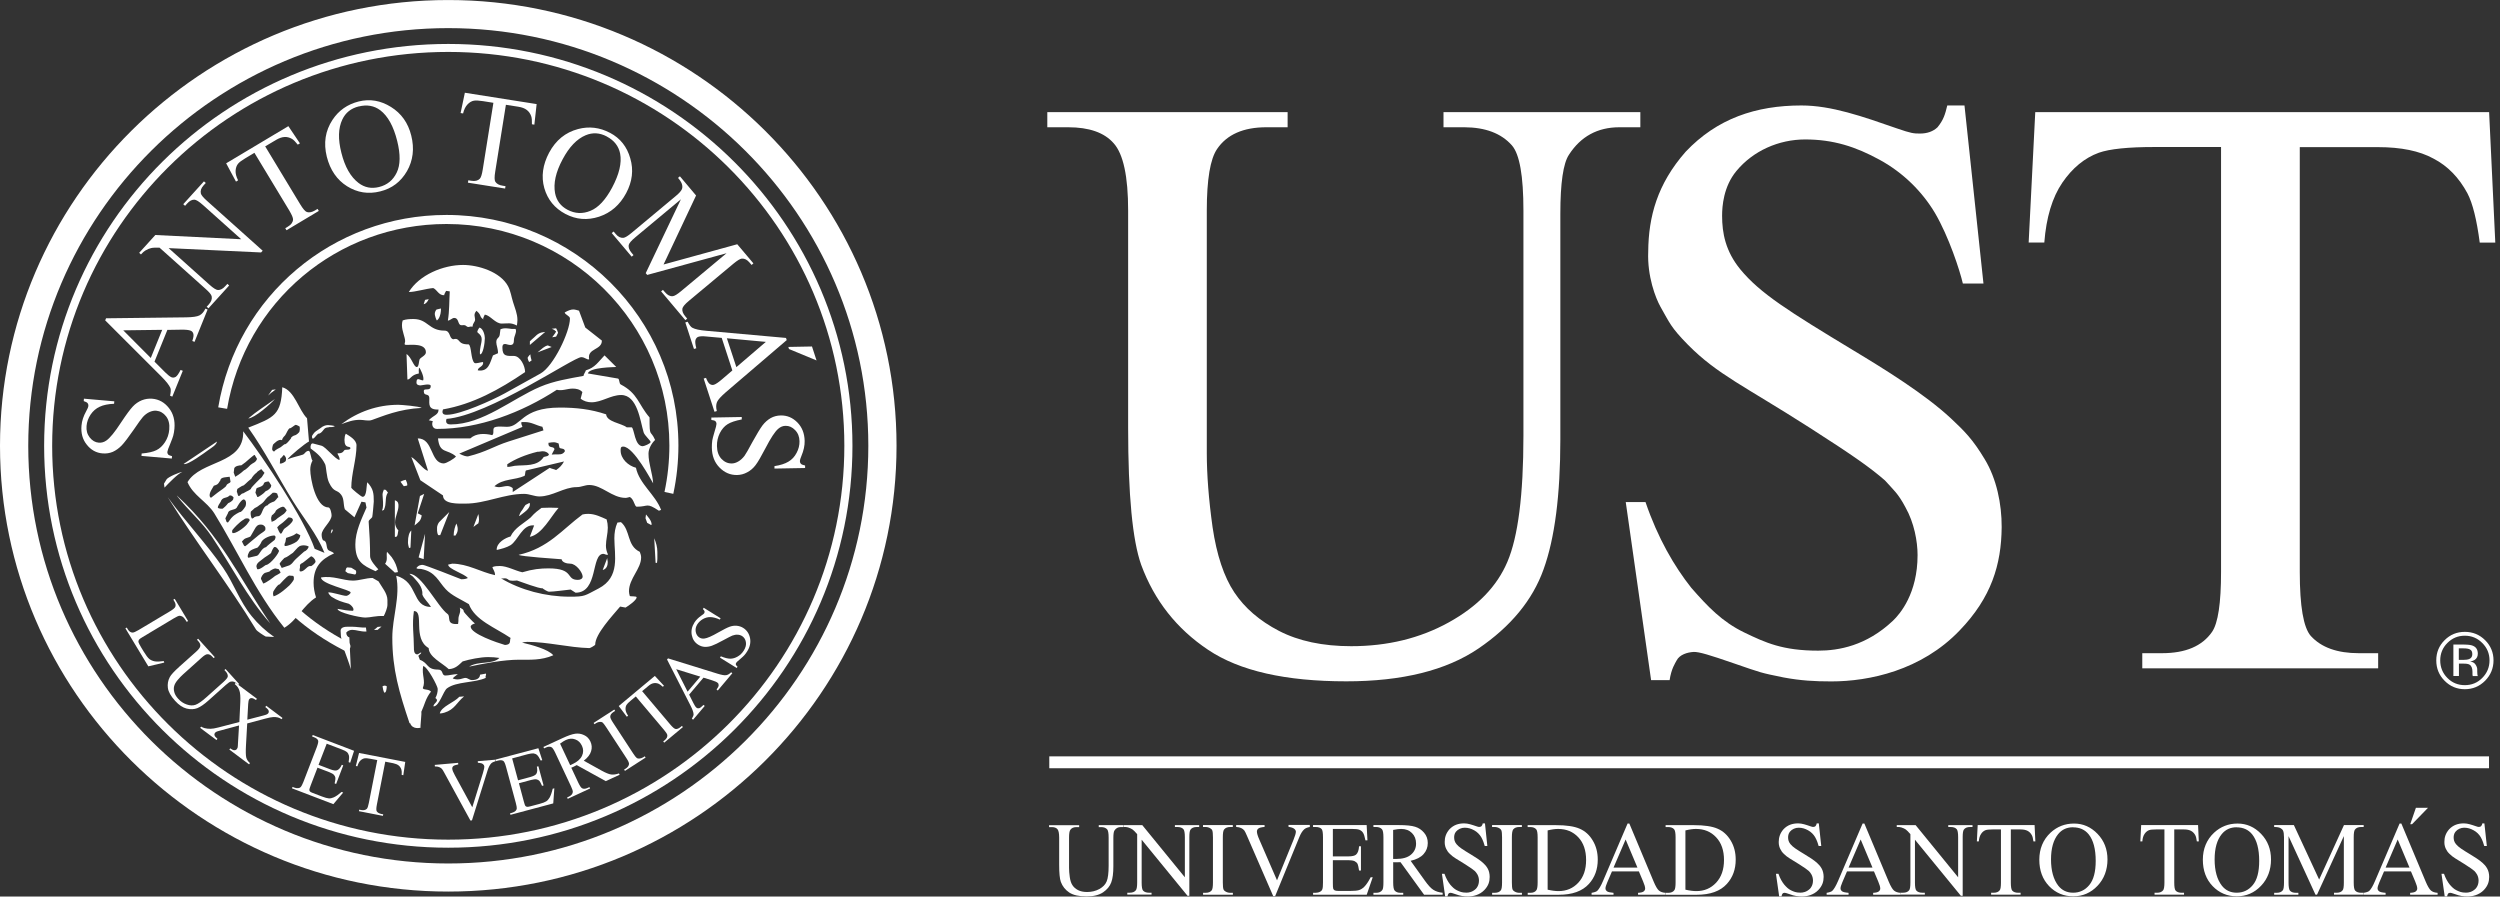 <svg xmlns="http://www.w3.org/2000/svg" fill="none" viewBox="0 0 145 52" height="52" width="145">
<rect x="0" y="0" width="145" height="52" fill="#333333" stroke="none"/>
<g clip-path="url(#clip0_414_2)">
<path fill="white" d="M25.999 1.631C12.567 1.631 1.639 12.498 1.639 25.856C1.639 39.215 12.567 50.082 26.003 50.082C39.438 50.082 50.363 39.215 50.363 25.856C50.363 12.498 39.432 1.631 25.999 1.631ZM25.999 51.711C11.662 51.711 0 40.113 0 25.856C0 11.599 11.662 0.002 25.999 0.002C40.337 0.002 51.999 11.599 51.999 25.856C51.999 40.113 40.334 51.711 25.999 51.711Z"></path>
<path fill="white" d="M39.052 28.643L38.54 28.533C38.727 27.661 38.824 26.753 38.824 25.841C38.824 18.755 33.025 12.992 25.899 12.992C19.566 12.992 14.215 17.503 13.172 23.713L12.657 23.626C13.742 17.161 19.312 12.467 25.899 12.467C33.315 12.467 39.348 18.465 39.348 25.838C39.348 26.785 39.248 27.728 39.052 28.64"></path>
<path fill="white" d="M20.062 37.746C20.02 37.746 19.982 37.737 19.94 37.718C18.851 37.157 17.873 36.494 17.035 35.744C16.926 35.647 16.92 35.483 17.016 35.377C17.113 35.267 17.277 35.261 17.386 35.354C18.182 36.063 19.151 36.719 20.184 37.254C20.313 37.318 20.361 37.476 20.297 37.605C20.252 37.695 20.159 37.746 20.065 37.746"></path>
<path fill="white" d="M12.245 28.867L12.631 28.565C12.76 28.465 13.127 28.236 13.127 28.162C13.195 28.014 13.33 28.05 13.372 27.94L13.32 27.651C13.195 27.679 12.786 27.66 12.786 27.85C12.621 28.143 12.554 28.117 12.402 28.172L12.251 28.433C12.1 28.697 12.158 28.867 12.251 28.867M14.75 26.382C14.624 26.469 14.235 26.813 14.235 26.813L13.999 26.987C13.88 26.987 13.639 27.026 13.587 27.158C13.571 27.335 13.555 27.38 13.555 27.412L13.645 27.654C13.919 27.496 14.109 27.322 14.151 27.28C14.289 27.229 14.524 26.968 14.524 26.968C14.656 26.846 14.833 26.839 14.908 26.614C14.84 26.491 14.782 26.421 14.785 26.404L14.743 26.385L14.75 26.382ZM13.842 28.768C13.945 28.768 13.974 28.616 14.103 28.616C14.37 28.452 14.569 28.41 14.569 28.307C14.569 28.278 15.152 27.686 15.184 27.673L15.342 27.425L15.152 27.209C15.004 27.293 14.891 27.38 14.879 27.422C14.785 27.464 14.598 27.702 14.585 27.757C14.289 27.985 14.164 28.169 14.08 28.169C14.041 28.169 13.777 28.352 13.764 28.359C13.719 28.555 13.739 28.562 13.755 28.558C13.755 28.584 13.81 28.771 13.835 28.771M13.224 30.303C13.404 30.056 13.443 30.007 13.488 29.972C13.536 29.904 13.89 29.676 13.961 29.692C14.128 29.582 14.222 29.376 14.244 29.357C14.318 29.083 14.219 28.971 14.125 28.964C13.951 29.012 13.729 29.447 13.729 29.447C13.626 29.598 13.253 29.54 13.224 29.759C13.114 29.994 13.072 30.027 13.072 30.091C13.133 30.162 13.095 30.303 13.224 30.303ZM15.735 28.153C15.626 27.972 15.603 27.937 15.561 27.921C15.468 27.953 15.358 27.931 15.307 28.03C15.246 28.291 14.862 28.233 14.862 28.372L14.814 28.575L14.927 28.826C14.988 28.845 15.139 28.713 15.188 28.687C15.339 28.584 15.361 28.523 15.41 28.488C15.555 28.446 15.693 28.301 15.712 28.246L15.732 28.156L15.735 28.153ZM13.549 28.855C13.423 28.687 13.285 28.732 13.288 28.765C13.114 28.919 12.895 28.806 12.792 29.115C12.609 29.376 12.621 29.45 12.65 29.466C12.802 29.537 12.898 29.489 12.915 29.505C13.162 29.309 13.185 29.222 13.246 29.177C13.339 29.154 13.504 29.022 13.52 28.974L13.549 28.851V28.855ZM14.721 30.033C14.727 29.982 14.895 29.943 14.943 29.943C15.258 29.943 15.152 29.399 15.529 29.302C15.58 29.199 15.822 29.112 15.822 29.112C15.989 29.09 16.07 28.851 16.147 28.838L16.073 28.62C15.925 28.542 15.838 28.594 15.822 28.578L15.59 28.787C15.548 28.774 15.291 29.096 15.287 29.109C15.194 29.209 15.114 29.247 15.046 29.299C14.898 29.424 14.827 29.434 14.772 29.47C14.772 29.47 14.585 29.647 14.55 29.669C14.505 29.869 14.592 30.081 14.621 30.081L14.721 30.03V30.033ZM14.45 30.094C14.293 30.023 14.183 30.091 14.157 30.123C13.867 30.281 13.517 30.687 13.51 30.706C13.439 30.758 13.459 30.896 13.491 30.919C13.658 30.963 14.112 30.648 14.312 30.426C14.373 30.352 14.428 30.265 14.482 30.184L14.454 30.094H14.45ZM15.761 30.265C15.983 30.191 16.034 30.107 16.105 30.052C16.212 29.969 16.36 29.888 16.469 29.801C16.585 29.692 16.604 29.631 16.63 29.589C16.546 29.524 16.534 29.389 16.395 29.389C16.289 29.399 15.96 29.579 15.97 29.698C15.883 29.804 15.822 29.856 15.767 29.891C15.677 30.12 15.754 30.136 15.754 30.265M16.076 30.587C16.141 30.745 16.212 30.925 16.289 30.957C16.385 30.919 16.401 30.716 16.534 30.635C16.727 30.5 16.946 30.323 16.987 30.172C16.984 30.033 16.843 30.011 16.727 30.011C16.678 30.072 16.479 30.239 16.401 30.31C16.34 30.371 16.26 30.403 16.195 30.465L16.079 30.584L16.076 30.587ZM14.032 31.408C14.148 31.633 14.148 31.681 14.225 31.681C14.408 31.549 14.524 31.424 14.65 31.331C14.824 31.202 14.959 31.063 15.114 30.957C15.191 30.906 15.329 30.822 15.387 30.745C15.413 30.6 15.371 30.548 15.358 30.535C15.268 30.445 15.236 30.426 15.104 30.426C14.943 30.426 14.846 30.548 14.779 30.677L14.534 31.102C14.466 31.179 14.267 31.183 14.151 31.282L14.028 31.411L14.032 31.408ZM17.422 31.047C17.174 30.899 17.161 30.931 17.161 30.957C17 31.086 16.785 31.128 16.595 31.199C16.562 31.408 16.553 31.408 16.553 31.437C16.482 31.569 16.492 31.649 16.524 31.669C16.685 31.685 17.074 31.514 17.2 31.418C17.277 31.356 17.355 31.253 17.39 31.163L17.422 31.041V31.047ZM15.935 31.06C15.677 31.047 15.307 31.212 15.178 31.401C15.101 31.588 15.004 31.694 14.93 31.765C14.743 31.82 14.463 31.917 14.428 32.065C14.351 32.194 14.347 32.348 14.418 32.348L14.891 32.239C15.052 32.21 15.146 31.788 15.429 31.736C15.455 31.691 15.787 31.421 15.931 31.314C16.002 31.157 15.989 31.131 15.96 31.092L15.931 31.063L15.935 31.06ZM14.914 33.011C15.075 33.072 15.41 32.744 15.432 32.77C15.696 32.731 16.221 32.036 16.179 31.933C16.102 31.839 16.063 31.723 15.925 31.723C15.857 31.723 15.735 32.016 15.722 32.074C15.716 32.1 15.349 32.335 15.349 32.335C15.114 32.538 14.872 32.635 14.872 32.857L14.914 33.008V33.011ZM16.34 32.941L16.785 32.789C16.917 32.721 16.981 32.628 17.068 32.519C17.074 32.49 17.638 31.994 17.638 31.994C17.757 31.955 17.902 31.807 17.899 31.691C17.622 31.569 17.367 31.653 17.322 31.723C17.29 31.714 17.016 32.049 16.987 32.065C16.817 32.168 16.685 32.303 16.492 32.364C16.492 32.364 16.218 32.635 16.218 32.709L16.34 32.941ZM16.166 33.011L15.964 32.969C15.902 32.969 15.655 33.089 15.632 33.15L15.358 33.23C15.255 33.285 15.136 33.459 15.136 33.575L15.268 33.845C15.452 33.803 15.873 33.475 15.915 33.436C15.925 33.404 16.228 33.285 16.276 33.201L16.166 33.011ZM15.854 34.306C15.809 34.46 15.854 34.525 15.867 34.589C16.215 34.492 16.694 34.035 16.694 34.035C16.794 33.968 16.981 33.736 17.039 33.623C17.065 33.44 17.02 33.43 17 33.401L16.775 33.382C16.637 33.401 16.234 33.894 16.218 33.894C16.099 33.894 15.918 34.206 15.854 34.306ZM18.06 32.828C18.13 32.789 18.301 32.657 18.301 32.567C18.285 32.409 18.121 32.267 18.04 32.267C17.976 32.3 17.551 32.68 17.483 32.68C17.355 32.76 17.403 32.85 17.403 32.892C17.361 33.076 17.371 33.114 17.403 33.143C17.641 33.175 17.77 32.87 17.957 32.831H18.06V32.828ZM17.361 24.73C17.361 24.73 17.21 24.64 17.145 24.64C17.103 24.64 16.833 24.881 16.814 24.833C16.704 24.869 16.614 25.149 16.54 25.245C16.369 25.406 16.36 25.509 16.36 25.529C16.157 25.442 15.912 25.712 15.835 25.789C15.777 25.995 15.738 26.124 15.896 26.192C15.976 26.082 16.189 25.989 16.279 25.938L16.495 25.767C16.595 25.805 16.817 25.503 16.878 25.426C16.862 25.352 17.052 25.255 17.081 25.255C17.21 25.232 17.335 25.084 17.335 25.084C17.4 25.046 17.406 24.756 17.364 24.73M16.228 26.884C16.356 26.91 16.517 26.794 16.562 26.752C16.675 26.556 16.463 26.382 16.463 26.382C16.376 26.485 16.289 26.591 16.25 26.601L16.231 26.884H16.228ZM16.662 26.652C16.965 26.514 17.258 26.472 17.564 26.369C17.68 26.33 17.728 26.15 17.905 26.15C18.015 26.15 18.04 26.662 18.127 26.713C18.037 26.875 17.995 27.055 17.995 27.235C17.995 27.757 18.317 29.428 19.038 29.428C19.174 29.428 19.232 29.804 19.232 29.891C19.232 30.252 18.655 30.661 18.655 31.009C18.655 31.121 18.675 31.24 18.736 31.34C19 31.369 18.893 31.73 19.029 31.894C19.077 31.952 19.28 31.987 19.373 32.097C18.584 32.451 18.188 32.924 18.188 33.797C18.188 34.08 18.24 34.38 18.33 34.65C17.59 35.114 17.235 35.97 16.492 36.411C14.824 34.344 13.771 31.942 12.428 29.772C12 29.09 11.192 28.729 10.876 27.963C11.643 26.668 14.164 26.965 14.106 25.014C15.287 26.565 17.635 30.065 18.253 31.833L18.82 32.065C18.372 30.957 17.609 30.062 16.987 29.058C16.112 27.641 15.365 26.166 14.399 24.804C15.922 24.205 16.305 24.067 16.372 22.46C17.09 22.66 17.316 23.771 17.808 24.26L17.921 25.606C17.686 25.722 16.807 26.446 16.666 26.652M21.782 33.13C21.015 32.786 20.61 32.554 20.61 31.572C20.61 30.828 20.967 30.107 21.257 29.441L21.196 29.138L20.964 29.099L20.558 30.004L20.001 29.54C19.904 29.273 19.972 28.938 19.789 28.697C19.534 28.356 19.377 28.607 19.08 27.982C18.932 27.67 18.922 27.052 18.858 26.926C18.646 26.498 18.391 26.288 18.018 26.012C17.986 25.86 18.047 25.686 18.159 25.722L18.646 25.851C18.903 25.922 19.473 26.675 19.695 26.675C19.708 26.472 19.576 26.385 19.576 26.292C19.933 26.314 19.921 26.115 20.008 26.092C20.072 26.076 20.323 26.108 20.323 25.999C20.323 25.831 19.979 26.07 19.979 25.506C19.979 25.426 20.001 25.22 20.059 25.155C20.288 25.3 20.677 25.513 20.677 25.831C20.677 26.643 20.375 27.48 20.375 28.294C20.375 28.327 20.945 28.816 21.031 28.816C21.292 28.816 21.241 28.149 21.305 27.972C21.656 28.349 21.679 28.613 21.679 29.09C21.679 29.167 21.605 29.962 21.588 29.991C21.547 30.072 21.379 30.155 21.382 30.255C21.434 30.931 21.466 31.608 21.466 32.267C21.466 32.496 21.788 32.853 21.943 33.021L21.782 33.13ZM38.025 32.648L37.945 31.218C38.051 31.472 38.128 31.736 38.128 32.01V32.396C38.128 32.477 38.115 32.564 38.106 32.648H38.025ZM24.573 32.428C24.531 32.416 24.29 32.345 24.28 32.329L24.654 30.96L24.573 32.432V32.428ZM10.261 28.745C12.837 31.121 13.822 33.42 15.674 36.157C14.341 34.653 13.397 32.783 12.283 31.121C11.707 30.258 10.899 29.585 10.271 28.768L10.261 28.748V28.745ZM28.807 31.891C28.797 31.466 29.332 31.186 29.609 31.118C29.857 30.603 30.362 30.371 30.771 30.02C31.041 29.711 31.225 29.598 31.409 29.457C31.718 29.437 32.088 29.441 32.397 29.457C31.94 29.972 31.441 30.996 30.729 31.137L30.98 30.474C30.295 30.394 30.04 31.36 29.606 31.624C29.38 31.759 29.081 31.836 28.826 31.894H28.804L28.807 31.891ZM23.723 31.785C23.694 31.681 23.662 31.559 23.662 31.45C23.662 31.099 23.736 30.88 23.855 30.767L23.807 31.762L23.723 31.785ZM22.902 31.137V29.016C23.108 29.08 23.111 29.215 23.111 29.347C23.111 29.647 22.912 29.969 22.912 30.303C22.912 30.471 22.989 30.645 23.105 30.764C23.076 30.835 23.082 31.137 22.963 31.137H22.902ZM26.312 31.06C26.312 30.787 26.405 30.487 26.473 30.365C26.608 30.7 26.544 30.873 26.421 31.06H26.308H26.312ZM25.42 31.038C25.378 30.98 25.349 30.857 25.349 30.787V30.587C25.349 30.51 25.417 30.339 25.471 30.284L26.057 29.698L25.533 31.038H25.42ZM19.183 30.925C19.212 30.758 19.238 30.712 19.264 30.696C19.354 30.787 19.251 30.835 19.212 30.925H19.183ZM27.461 30.555L27.744 29.814C27.764 29.917 27.783 30.027 27.783 30.136C27.783 30.194 27.764 30.303 27.744 30.355C27.545 30.481 27.503 30.545 27.461 30.555ZM24.045 30.474L24.357 28.768L24.602 28.645L24.229 29.772C24.332 29.817 24.451 29.891 24.46 29.895C24.406 30.226 24.28 30.274 24.045 30.477M37.752 30.445C37.664 30.4 37.62 30.358 37.539 30.329L37.439 30.059L37.468 29.837C37.555 29.953 37.813 30.201 37.793 30.442H37.752V30.445ZM30.105 29.924C30.175 29.698 30.259 29.624 30.317 29.54C30.369 29.46 30.417 29.36 30.478 29.289C30.678 29.183 30.697 29.17 30.723 29.17C30.806 29.502 30.359 29.737 30.137 29.924H30.108H30.105ZM22.155 29.621C22.191 29.537 22.216 29.421 22.216 29.328V29.115C22.216 28.977 22.187 28.835 22.187 28.694C22.187 28.591 22.226 28.484 22.268 28.391C22.342 28.449 22.326 28.311 22.5 28.571C22.345 28.771 22.39 29.077 22.348 29.312C22.335 29.402 22.297 29.492 22.268 29.576L22.155 29.618V29.621ZM27.142 26.472C28.234 26.202 28.64 25.88 29.499 25.606L31.521 24.962L31.46 24.753C31.112 24.679 30.826 24.479 30.449 24.479H30.246C30.208 24.627 30.298 24.685 30.298 24.762L26.637 26.311C26.914 26.453 27.039 26.472 27.142 26.472ZM29.425 27.077C29.551 27.093 29.731 27.032 29.86 27.016C30.443 26.955 31.161 27.081 31.537 26.504C31.727 26.453 31.792 26.466 31.84 26.363C31.776 26.227 31.615 26.173 31.476 26.173C31.373 26.173 31.27 26.211 31.17 26.202C30.485 26.372 29.876 26.623 29.422 26.926V27.077H29.425ZM31.998 26.363C32.065 26.369 32.139 26.353 32.207 26.353C32.436 26.353 32.629 26.392 32.764 26.173C32.758 25.957 32.465 26.066 32.442 25.941L32.4 25.722C32.323 25.696 32.223 25.651 32.139 25.651C31.937 25.651 31.879 25.686 31.814 25.68C31.772 26.053 32.13 25.838 32.159 26.06L31.998 26.363ZM29.741 28.536L31.882 27.135C31.982 27.187 32.143 27.209 32.255 27.264C32.468 27.116 32.59 26.987 32.713 26.765L30.507 27.287C30.446 27.361 30.478 27.499 30.427 27.599C29.854 27.857 29.177 27.75 28.675 28.201C28.965 28.327 29.193 28.191 29.435 28.191C29.551 28.191 29.651 28.243 29.738 28.311V28.533L29.741 28.536ZM38.215 29.621C37.468 29.128 37.626 29.389 36.94 29.389C36.792 29.389 36.792 28.977 36.534 28.826C36.454 28.842 36.361 28.877 36.283 28.877C35.491 28.877 34.918 28.13 34.178 28.13C33.917 28.13 33.724 28.253 33.447 28.253C32.706 28.253 32.046 28.794 31.286 28.794C30.987 28.794 30.71 28.645 30.398 28.645C29.242 28.645 28.15 29.209 27.007 29.209C26.602 29.209 25.694 29.26 25.694 28.735L24.38 27.853L23.855 26.504C24.187 26.691 24.596 27.299 24.824 27.299L24.229 25.429C25.143 25.416 24.947 26.878 25.739 26.878C25.884 26.878 26.344 26.61 26.447 26.475C25.935 26.018 25.5 26.34 25.404 25.429H27.274C27.625 25.113 28.128 25.136 28.549 25.239C28.675 25.139 28.566 24.936 28.652 24.817C28.743 24.695 29.258 24.756 29.403 24.756C30.256 24.756 30.211 23.639 32.474 23.639C33.408 23.639 34.268 23.732 35.156 24.032C35.189 24.473 36.048 24.547 36.351 24.785H36.641C36.792 24.869 36.808 25.88 37.278 25.88C37.359 25.88 37.735 25.728 37.735 25.638C37.735 25.548 37.388 25.265 37.33 25.075C37.133 24.424 36.975 22.911 36.026 22.911C35.427 22.911 34.896 23.333 34.306 23.333C34.084 23.333 33.849 23.268 33.678 23.12L33.778 22.74C33.633 22.576 33.421 22.538 33.212 22.538C32.903 22.538 32.613 22.686 32.294 22.608C30.266 23.925 27.786 24.878 25.346 24.878C25.088 24.878 25.017 24.621 25.104 24.427L24.869 24.376C25.153 24.07 25.436 24.077 25.436 23.751C24.815 23.78 24.901 23.42 24.901 23.117C24.901 22.756 24.58 23.024 24.58 22.686C24.58 22.467 24.982 22.731 24.982 22.386C24.982 22.215 24.47 22.354 24.386 22.354C24.28 22.354 24.155 22.315 24.155 22.193C24.155 21.829 24.367 22.064 24.538 22.064C24.641 21.887 24.341 21.33 24.325 21.33C24.267 21.33 24.293 21.62 24.293 21.662C23.826 21.742 23.817 22.013 23.63 22.013L23.578 20.535C23.868 20.715 23.994 21.288 24.174 21.288C24.306 21.288 24.29 20.902 24.348 20.825C24.425 20.715 24.702 20.612 24.702 20.435C24.702 19.907 23.887 20.004 23.578 20.004C23.392 20.004 23.498 19.901 23.498 19.791C23.498 19.556 23.314 19.208 23.314 18.867C23.314 18.77 23.324 18.677 23.356 18.584C23.549 18.513 23.771 18.503 23.974 18.503C24.824 18.503 24.86 19.176 25.777 19.176C26.148 19.176 26.032 19.633 26.293 19.678C26.721 19.556 26.486 19.991 27.175 19.971C27.358 20.049 27.297 20.863 27.519 21.05C27.59 21.111 27.902 20.998 28.015 20.998C28.076 21.269 27.706 21.285 27.712 21.482C28.35 21.578 28.421 21.024 28.591 20.615L28.884 20.487C28.888 20.21 28.785 20.029 28.785 19.852C28.785 19.585 28.945 19.637 28.984 19.421L29.026 19.099C29.267 18.996 29.483 19.057 29.689 19.079H29.905C29.995 19.286 29.805 19.466 29.805 19.753C29.805 20.171 29.419 19.952 29.3 19.952C29.152 19.952 29.139 20.046 29.139 20.171C29.139 20.689 29.416 20.644 29.799 20.644C30.182 20.644 30.456 21.233 30.456 21.581C28.965 22.596 27.436 23.439 25.694 23.745C25.565 24.077 25.864 24.057 25.925 24.057C26.689 24.057 28.562 23.207 29.264 22.821L31.347 21.665C32.107 21.243 33.057 19.237 33.057 18.474C33.057 18.32 32.783 18.265 32.751 18.123C32.964 18.004 33.115 17.949 33.247 17.949C33.36 17.949 33.476 17.991 33.582 18.02L33.946 18.996L34.908 19.753C34.918 20.319 34.039 20.187 34.171 20.837C34.068 20.895 33.926 20.715 33.714 20.715C33.26 20.715 28.347 24.102 25.896 24.296C25.806 24.592 26.016 24.617 26.141 24.617C28.005 24.617 29.715 23.117 31.328 22.434C32.13 22.093 32.996 21.958 33.849 21.8C33.833 21.729 33.965 21.559 33.981 21.478C34.506 21.333 34.712 20.976 35.063 20.612L35.742 21.285C35.639 21.298 34.2 21.295 34.094 21.659L35.852 21.958C35.942 22.016 35.903 22.248 36.003 22.299C37.011 22.827 37.014 23.449 37.674 24.212C37.674 25.439 37.716 24.881 37.996 25.519C37.79 25.709 37.613 26.028 37.613 26.314C37.613 26.9 37.848 27.451 37.883 28.034C37.8 27.918 36.757 25.902 36.145 25.902C35.99 25.902 35.997 26.008 35.997 26.134C35.997 26.607 36.438 27.016 36.885 27.129C37.075 28.059 38.006 28.687 38.344 29.573L38.241 29.614L38.215 29.621ZM23.421 28.201L23.227 27.94C23.424 27.834 23.478 27.85 23.533 27.828C23.633 28.04 23.63 28.114 23.614 28.162L23.421 28.201ZM9.543 28.285L9.511 28.053L9.663 27.802C9.743 27.67 10.429 27.37 10.593 27.37C10.377 27.409 9.737 28.069 9.54 28.285M10.648 26.91L12.586 25.609C12.56 25.805 12.267 25.97 12.071 26.111C11.9 26.234 10.867 27.01 10.648 26.91ZM14.399 24.27C14.885 23.851 15.429 23.52 15.944 23.143C15.696 23.433 14.763 24.254 14.399 24.27ZM19 24.653C19.074 24.653 19.357 24.685 19.415 24.714C19.396 24.762 19.17 24.785 19.132 24.766C19.032 24.801 18.961 24.775 18.858 24.836C18.758 24.898 18.652 25.158 18.449 25.158C18.272 25.319 18.233 25.442 18.127 25.442C18.066 25.335 18.102 25.271 18.127 25.232C18.259 25.014 18.366 24.997 18.562 24.849C18.768 24.675 18.929 24.659 18.993 24.659M19.798 24.601C20.767 23.874 21.894 23.478 23.108 23.478C23.256 23.478 24.338 23.565 24.46 23.658C23.131 23.726 22.203 24.138 21.569 24.36C21.363 24.434 21.096 24.35 20.874 24.35C20.468 24.35 20.175 24.466 19.802 24.601M15.548 22.943L15.783 22.612L15.996 22.583C15.796 22.744 15.764 22.756 15.741 22.773L15.548 22.943ZM26.453 23.204C26.66 22.991 26.901 22.824 27.091 22.599C27.223 22.447 27.323 22.296 27.426 22.129C27.468 22.058 27.506 21.961 27.555 21.9C27.687 22.187 27.436 22.576 27.281 22.711C27.133 22.847 26.643 23.143 26.453 23.204ZM30.691 21.002C30.629 20.902 30.6 20.773 30.6 20.751C30.655 20.651 30.745 20.554 30.761 20.551C30.771 20.76 30.829 20.841 30.829 20.912L30.687 21.002H30.691ZM27.819 18.999C28.041 19.076 28.121 19.456 28.121 19.611C28.121 19.894 28.015 20.583 27.838 20.548C27.806 20.187 27.938 19.939 27.938 19.672C27.938 19.405 27.683 19.308 27.683 19.25C27.683 19.189 27.764 19.041 27.815 18.999M31.177 20.438C31.447 20.219 31.547 20.094 31.769 20.033L31.998 20.126L31.177 20.438ZM30.733 20.007V19.794C30.803 19.714 30.9 19.649 30.977 19.572C31.196 19.353 31.306 19.282 31.624 19.25L30.733 20.007ZM32.027 19.562C32.188 19.35 32.223 19.292 32.255 19.231C32.117 19.086 32.011 19.083 31.995 19.07L32.255 19.041C32.284 19.076 32.368 19.27 32.368 19.302L32.255 19.524L32.027 19.562ZM27.271 18.941C27.084 19.022 27.065 18.883 26.949 18.861C26.862 18.845 26.75 18.893 26.676 18.832C26.556 18.735 26.589 18.439 26.341 18.439C26.228 18.439 26.07 18.613 25.977 18.59C26.07 18.023 26.051 17.47 26.086 16.9L25.874 16.871C25.848 16.922 25.755 17.07 25.764 17.122C25.446 17.141 25.352 16.803 25.127 16.707C24.695 16.745 24.071 16.938 23.71 16.938C24.316 15.944 25.703 15.367 26.856 15.367C27.738 15.367 29.016 15.766 29.464 16.594C29.622 16.893 29.657 17.206 29.757 17.521C29.86 17.856 30.011 18.197 30.011 18.558C30.011 18.664 29.995 18.774 29.979 18.88C29.602 18.693 29.474 18.767 29.1 18.767C28.727 18.767 28.453 18.304 28.121 18.246C28.112 18.265 27.944 18.548 28.07 18.548C27.757 18.349 27.973 18.31 27.635 18.027C27.442 18.233 27.555 18.384 27.555 18.529C27.555 18.693 27.413 18.732 27.413 18.941H27.271ZM25.339 18.587C25.291 18.542 25.217 18.281 25.217 18.213C25.217 18.12 25.256 18.02 25.317 17.953L25.575 17.892C25.581 18.075 25.549 18.326 25.423 18.506L25.343 18.587H25.339ZM26.866 18.104C26.656 18.001 26.515 18.081 26.312 18.023C26.276 17.978 26.27 17.866 26.27 17.814C26.27 17.647 26.37 17.515 26.505 17.431L26.718 17.46L27.162 18.065L26.866 18.104ZM24.573 17.643L24.654 17.392L24.866 17.351C24.795 17.515 24.712 17.576 24.654 17.615L24.573 17.643ZM22.902 33.211L22.335 32.699C22.506 32.47 22.393 32.255 22.445 32.004C22.532 32.11 22.635 32.203 22.719 32.316C22.912 32.583 23.024 32.857 23.082 33.182L22.899 33.211H22.902ZM20.349 38.816C20.123 38.002 19.756 37.413 19.756 36.582C19.756 36.376 20.004 36.35 20.162 36.35H20.413C20.68 36.35 20.954 36.411 21.225 36.398L21.254 36.63C20.906 36.643 20.674 36.531 20.426 36.531C20.3 36.531 20.156 36.592 20.082 36.691C20.082 36.84 20.172 36.956 20.262 36.962L20.349 38.816ZM21.692 36.54L21.904 36.36L22.129 36.34L21.904 36.531L21.692 36.54ZM15.896 36.943L15.41 36.92C15.297 36.859 14.911 36.614 14.853 36.518C13.243 33.877 11.363 31.459 9.727 28.835C10.78 30.291 11.981 31.54 12.94 32.934C13.562 33.839 13.89 34.869 14.602 35.742C14.969 36.196 15.416 36.605 15.896 36.939M19.576 35.313C19.901 35.375 20.194 35.426 20.474 35.426C20.597 35.288 20.294 35.033 20.22 35.014C19.827 34.908 19.579 34.837 19.241 34.621C19.186 34.589 19.038 34.425 19.038 34.36C19.248 34.335 19.879 34.56 20.082 34.56C20.159 34.56 20.336 34.447 20.336 34.36C20.336 34.215 18.617 33.874 18.617 33.494C19.309 33.372 19.892 33.675 20.468 33.675C20.851 33.675 21.221 33.523 21.611 33.523L21.952 33.716C22.139 34.042 22.471 34.415 22.471 34.801V35.085C22.471 35.252 22.339 35.584 22.258 35.729C21.782 35.709 21.492 35.819 21.186 35.819C20.88 35.819 19.579 35.532 19.579 35.317M20.03 33.13C20.078 32.963 20.075 32.931 20.152 32.908L20.375 32.928L20.639 33.089C20.697 33.243 20.622 33.33 20.577 33.32L20.172 33.24L20.03 33.13ZM34.957 33.06L35.221 32.364C35.214 32.441 35.25 32.519 35.25 32.596C35.25 32.812 35.172 33.005 34.957 33.06ZM25.507 41.379C25.597 40.974 26.347 40.745 26.64 40.413L26.917 40.391C26.473 40.755 26.376 41.151 25.777 41.334C25.719 41.354 25.575 41.386 25.507 41.379ZM22.31 40.185C22.216 40.098 22.213 39.908 22.187 39.802C22.332 39.728 22.374 39.782 22.435 39.808C22.419 40.014 22.39 40.114 22.358 40.143L22.31 40.185ZM33.105 37.364C32.903 37.364 32.458 37.265 32.5 37.071C31.599 37.042 30.584 37.081 29.825 36.679C30.504 36.614 31.141 36.518 31.834 36.518C32.374 36.518 32.832 36.608 33.331 36.756C33.46 36.859 33.344 37.059 33.456 37.12C33.476 37.129 33.672 37.136 33.724 37.149C33.64 37.377 33.276 37.364 33.105 37.364ZM34.374 36.321L34.564 36.105C34.519 36.302 34.474 36.331 34.455 36.331L34.374 36.321ZM30.652 33.581L30.613 33.205L31.776 33.7C31.975 33.7 32.085 33.694 32.278 33.749C32.3 33.845 32.426 33.855 32.426 33.98C32.394 34.042 32.259 34.077 32.201 34.077C32.033 34.077 30.858 33.655 30.655 33.581M23.755 41.953C23.156 40.169 22.754 38.833 22.754 36.981C22.754 35.783 23.23 34.592 22.979 33.394C24.287 33.752 23.858 35.201 24.998 35.201C24.815 34.914 24.586 34.727 24.496 34.486C24.535 34.016 24.158 33.694 23.955 33.449C23.929 33.417 23.749 33.304 23.749 33.282C24.428 33.259 25.391 35.204 25.958 35.61C26.167 35.758 25.835 36.254 26.569 36.189C26.595 36.044 26.589 35.973 26.589 35.903C26.589 35.658 26.75 35.526 26.669 35.246C26.83 35.326 26.895 35.352 26.895 35.462C26.895 35.52 27.49 36.134 27.545 36.163C27.439 36.192 27.3 36.25 27.3 36.347C27.3 36.756 28.843 37.281 29.29 37.409C29.676 37.387 29.541 37.174 29.615 37.001C28.71 36.392 27.538 35.97 27.194 35.04C26.724 34.76 26.193 34.541 25.855 34.177C25.423 33.72 25.265 33.163 24.435 33.002C24.341 32.982 24.206 33.018 24.151 32.947C24.274 32.776 24.412 32.763 24.525 32.763C24.637 32.763 26.527 33.504 26.753 33.597C26.962 33.597 27.043 33.565 27.136 33.526C26.924 33.266 25.993 33.008 25.993 32.747L26.228 32.693C27.12 32.693 27.886 33.182 28.71 33.359C28.717 33.13 28.578 33.018 28.562 32.889C28.698 32.834 28.843 32.828 28.994 32.828C29.406 32.828 29.892 33.105 30.295 33.192C30.906 33.008 31.351 32.966 31.811 32.966C33.34 32.966 32.793 33.633 33.517 33.633C33.682 33.633 33.794 33.552 33.794 33.443C33.794 33.214 33.421 32.693 33.076 32.693C32.864 32.693 32.6 32.615 32.574 32.438C32.268 32.412 30.201 32.277 30.082 32.181C31.808 31.794 32.606 30.709 33.785 29.84C33.894 29.811 34.007 29.804 34.123 29.804C34.509 29.804 34.873 29.988 35.185 30.126C35.23 30.287 35.253 30.445 35.253 30.609C35.253 30.954 35.144 31.298 35.144 31.646C35.144 31.82 35.182 31.994 35.263 32.158C35.214 32.226 35.066 32.123 34.999 32.123C34.268 32.123 34.718 34.377 33.382 34.377L33.096 34.193C32.777 34.225 32.114 34.319 31.846 34.319C31.753 34.319 31.521 34.167 31.46 34.116C31.322 34.164 30.179 33.733 29.985 33.668C29.902 33.684 29.792 33.681 29.709 33.681C29.474 33.681 29.519 33.607 29.374 33.555C29.274 33.517 29.152 33.575 29.058 33.543C30.201 34.228 31.64 34.608 33.051 34.608C33.955 34.608 33.907 34.55 34.712 34.135C35.99 33.475 35.633 32.206 35.633 31.221C35.633 30.919 35.678 30.6 35.81 30.31L36.016 30.284C36.586 30.77 36.341 31.64 37.108 32.007C37.149 32.116 37.185 32.219 37.185 32.332C37.185 32.998 36.48 33.552 36.48 34.299C36.48 34.389 36.505 34.48 36.528 34.566C36.557 34.608 36.924 34.56 36.924 34.644C36.924 34.811 36.457 35.136 36.283 35.239L35.968 35.181C35.488 35.751 34.522 36.778 34.522 37.387C34.522 37.429 34.236 37.59 34.187 37.59C32.983 37.558 31.782 37.229 30.584 37.229C30.475 37.229 30.378 37.248 30.279 37.271C30.823 37.4 31.795 37.651 32.091 38.005C31.405 38.308 30.72 38.263 30.111 38.263C29.213 38.263 28.073 38.482 27.207 38.665C27.767 38.314 28.562 38.562 28.968 38.16C28.749 38.127 28.537 38.111 28.311 38.111C27.86 38.111 27.249 38.237 26.833 38.362C26.618 38.559 26.421 38.791 26.028 38.81C25.619 38.43 24.879 38.105 24.863 37.587C23.903 37.036 24.637 35.442 24.006 35.442C23.89 36.218 24.006 36.843 24.006 37.57C24.006 37.673 23.997 37.954 24.203 37.954C24.267 37.954 24.364 37.844 24.428 37.844C24.448 37.938 24.248 37.992 24.27 38.053L24.351 38.269C24.86 38.449 24.728 38.836 25.404 38.836C25.745 38.836 25.581 39.18 25.838 39.18C26.038 39.18 26.315 39.097 26.556 39.097C26.376 39.242 26.302 39.277 26.26 39.354C26.618 39.489 26.84 39.319 26.991 39.319C27.142 39.319 27.21 39.444 27.378 39.444C27.7 39.444 27.841 39.299 27.841 39.132L28.186 39.068C28.215 39.187 28.112 39.251 28.186 39.312C27.532 39.618 26.489 39.512 25.929 39.921C25.703 40.088 25.481 40.971 25.143 40.971C25.124 40.784 25.52 40.674 25.253 40.487C25.346 40.314 25.388 40.143 25.388 39.956C25.388 39.795 24.773 38.633 24.541 38.633C24.454 39.174 24.702 39.486 24.522 39.908C24.56 40.04 24.85 39.943 24.998 40.114C24.683 40.497 24.628 40.883 24.435 41.289C24.47 41.328 24.364 42.181 24.393 42.207C24.393 42.207 23.923 42.342 23.784 41.936"></path>
<path fill="white" d="M9.501 38.348L9.527 38.429L8.603 38.648L7.273 36.445L7.351 36.397L7.415 36.503C7.489 36.626 7.579 36.687 7.689 36.69C7.753 36.69 7.863 36.645 8.027 36.548L9.872 35.447C10.052 35.338 10.149 35.254 10.171 35.186C10.2 35.093 10.184 34.993 10.117 34.887L10.052 34.781L10.133 34.732L10.909 36.02L10.831 36.069C10.741 35.917 10.661 35.818 10.596 35.772C10.529 35.73 10.467 35.711 10.409 35.714C10.351 35.718 10.236 35.772 10.068 35.872L8.272 36.948C8.152 37.015 8.078 37.073 8.049 37.125C8.03 37.16 8.024 37.199 8.03 37.241C8.037 37.286 8.098 37.398 8.207 37.582L8.333 37.788C8.465 38.007 8.574 38.149 8.658 38.219C8.745 38.287 8.851 38.335 8.973 38.358C9.099 38.38 9.276 38.374 9.495 38.342"></path>
<path fill="white" d="M13.014 38.864L13.082 38.803L13.871 39.675L13.803 39.733L13.72 39.643C13.629 39.55 13.523 39.508 13.394 39.531C13.336 39.537 13.237 39.605 13.098 39.727L12.09 40.629C11.842 40.851 11.627 40.999 11.443 41.073C11.263 41.144 11.057 41.153 10.828 41.099C10.6 41.041 10.374 40.892 10.152 40.645C9.907 40.374 9.769 40.126 9.737 39.904C9.708 39.679 9.743 39.469 9.849 39.27C9.92 39.135 10.107 38.935 10.406 38.664L11.376 37.798C11.527 37.663 11.611 37.55 11.62 37.464C11.63 37.383 11.591 37.29 11.508 37.196L11.424 37.106L11.492 37.045L12.457 38.114L12.39 38.172L12.303 38.078C12.213 37.979 12.113 37.934 12.01 37.946C11.939 37.956 11.833 38.02 11.694 38.146L10.616 39.115C10.519 39.202 10.416 39.308 10.307 39.437C10.197 39.566 10.13 39.685 10.101 39.795C10.072 39.904 10.075 40.02 10.11 40.145C10.142 40.274 10.22 40.4 10.332 40.525C10.477 40.686 10.645 40.799 10.832 40.86C11.015 40.925 11.186 40.931 11.334 40.88C11.488 40.828 11.698 40.683 11.962 40.448L12.966 39.55C13.121 39.408 13.201 39.308 13.211 39.238C13.22 39.144 13.182 39.048 13.098 38.954L13.014 38.861V38.864Z"></path>
<path fill="white" d="M14.338 41.955L14.267 43.23C14.247 43.584 14.254 43.819 14.283 43.938C14.315 44.057 14.386 44.163 14.498 44.26L14.444 44.331L13.301 43.474L13.355 43.404C13.433 43.461 13.494 43.494 13.542 43.507C13.578 43.516 13.613 43.513 13.648 43.507C13.684 43.494 13.713 43.477 13.732 43.452C13.755 43.423 13.771 43.387 13.784 43.352C13.79 43.32 13.8 43.239 13.803 43.098L13.864 42.077L12.77 42.373C12.653 42.402 12.579 42.428 12.547 42.444C12.518 42.46 12.489 42.479 12.47 42.508C12.438 42.55 12.428 42.595 12.444 42.65C12.457 42.705 12.515 42.769 12.612 42.85L12.557 42.924L11.61 42.215L11.665 42.145C11.739 42.186 11.807 42.219 11.868 42.231C11.977 42.261 12.087 42.27 12.203 42.27C12.319 42.27 12.47 42.244 12.653 42.196L13.883 41.877L13.938 40.718C13.951 40.406 13.935 40.177 13.88 40.039C13.832 39.897 13.745 39.778 13.616 39.678L13.671 39.607L14.901 40.528L14.849 40.602C14.74 40.528 14.656 40.49 14.592 40.49C14.531 40.49 14.489 40.512 14.46 40.548C14.424 40.596 14.402 40.689 14.395 40.828L14.344 41.742L15.268 41.501C15.377 41.472 15.445 41.449 15.477 41.433C15.509 41.417 15.538 41.394 15.558 41.369C15.577 41.343 15.59 41.311 15.59 41.282C15.59 41.237 15.58 41.201 15.558 41.169C15.538 41.134 15.48 41.082 15.387 41.008L15.442 40.934L16.385 41.642L16.331 41.713C16.253 41.662 16.182 41.626 16.121 41.613C16.025 41.591 15.931 41.581 15.835 41.591C15.738 41.597 15.58 41.626 15.371 41.684L14.334 41.961L14.338 41.955Z"></path>
<path fill="white" d="M18.948 43.138L18.475 44.361L19.161 44.622C19.338 44.69 19.467 44.706 19.547 44.677C19.654 44.638 19.747 44.532 19.824 44.358L19.908 44.39L19.496 45.469L19.409 45.437C19.444 45.279 19.46 45.172 19.454 45.121C19.447 45.057 19.418 44.999 19.37 44.944C19.319 44.889 19.229 44.838 19.1 44.786L18.414 44.525L18.021 45.549C17.97 45.688 17.941 45.771 17.941 45.807C17.941 45.839 17.953 45.874 17.976 45.903C18.002 45.932 18.056 45.961 18.143 45.993L18.672 46.196C18.849 46.264 18.981 46.299 19.071 46.306C19.158 46.312 19.254 46.293 19.354 46.248C19.486 46.19 19.637 46.084 19.811 45.932L19.905 45.968L19.335 46.641L16.936 45.723L16.968 45.639L17.081 45.684C17.155 45.713 17.229 45.72 17.309 45.71C17.371 45.704 17.416 45.681 17.451 45.639C17.49 45.597 17.535 45.501 17.596 45.353L18.372 43.34C18.446 43.141 18.472 43.015 18.453 42.954C18.424 42.87 18.34 42.806 18.211 42.758L18.102 42.716L18.137 42.629L20.536 43.547L20.31 44.239L20.22 44.203C20.252 44.026 20.256 43.901 20.239 43.827C20.223 43.753 20.185 43.682 20.124 43.621C20.072 43.575 19.969 43.521 19.814 43.463L18.958 43.138H18.948Z"></path>
<path fill="white" d="M23.504 44.19L23.392 44.963L23.298 44.944C23.308 44.805 23.301 44.705 23.282 44.641C23.25 44.541 23.198 44.458 23.121 44.396C23.047 44.338 22.944 44.297 22.809 44.267L22.345 44.177L21.859 46.666C21.82 46.866 21.817 46.995 21.849 47.053C21.898 47.13 21.988 47.181 22.113 47.21L22.226 47.23L22.21 47.32L20.819 47.049L20.835 46.959L20.951 46.982C21.086 47.008 21.196 46.985 21.273 46.914C21.318 46.872 21.357 46.756 21.392 46.573L21.881 44.084L21.485 44.01C21.334 43.981 21.221 43.971 21.154 43.981C21.064 43.994 20.98 44.039 20.903 44.113C20.829 44.187 20.771 44.297 20.729 44.445L20.639 44.428L20.825 43.672L23.498 44.19H23.504Z"></path>
<path fill="white" d="M28.736 44.059L28.742 44.149C28.63 44.181 28.543 44.223 28.485 44.281C28.404 44.371 28.34 44.5 28.285 44.667L27.374 47.581L27.284 47.591L25.787 44.851C25.713 44.709 25.658 44.625 25.629 44.593C25.584 44.548 25.529 44.513 25.468 44.49C25.407 44.464 25.323 44.455 25.223 44.455L25.217 44.364L26.572 44.245L26.579 44.336C26.427 44.364 26.328 44.4 26.286 44.438C26.244 44.48 26.225 44.529 26.231 44.587C26.238 44.67 26.286 44.793 26.379 44.96L27.393 46.824L28.008 44.844C28.07 44.648 28.095 44.516 28.089 44.442C28.082 44.393 28.057 44.352 28.008 44.316C27.957 44.274 27.873 44.252 27.757 44.242C27.751 44.242 27.735 44.242 27.718 44.242L27.709 44.149L28.733 44.062L28.736 44.059Z"></path>
<path fill="white" d="M29.705 43.989L30.047 45.258L30.755 45.068C30.939 45.016 31.054 44.958 31.103 44.887C31.167 44.791 31.177 44.652 31.138 44.465L31.225 44.443L31.528 45.557L31.438 45.58C31.373 45.428 31.322 45.335 31.29 45.296C31.244 45.248 31.186 45.216 31.116 45.203C31.045 45.19 30.939 45.203 30.803 45.238L30.098 45.428L30.381 46.484C30.42 46.629 30.449 46.713 30.468 46.739C30.491 46.764 30.52 46.784 30.559 46.793C30.591 46.803 30.655 46.793 30.742 46.771L31.29 46.626C31.47 46.578 31.602 46.529 31.676 46.481C31.753 46.433 31.814 46.365 31.872 46.269C31.943 46.143 32.004 45.972 32.056 45.747L32.152 45.721L32.088 46.597L29.606 47.26L29.583 47.173L29.699 47.141C29.773 47.122 29.841 47.083 29.902 47.032C29.944 46.993 29.969 46.945 29.973 46.89C29.976 46.835 29.96 46.729 29.918 46.574L29.354 44.491C29.3 44.288 29.245 44.169 29.193 44.134C29.119 44.086 29.016 44.079 28.884 44.114L28.768 44.147L28.743 44.056L31.225 43.397L31.451 44.089L31.36 44.111C31.283 43.953 31.212 43.847 31.154 43.792C31.099 43.741 31.026 43.709 30.939 43.696C30.868 43.69 30.752 43.709 30.594 43.747L29.712 43.986L29.705 43.989Z"></path>
<path fill="white" d="M33.067 44.382C33.093 44.369 33.118 44.36 33.141 44.35C33.16 44.34 33.176 44.331 33.192 44.324C33.482 44.192 33.666 44.028 33.756 43.838C33.846 43.645 33.843 43.452 33.756 43.262C33.666 43.072 33.54 42.946 33.363 42.885C33.192 42.817 33.006 42.833 32.812 42.924C32.725 42.965 32.616 43.033 32.484 43.13L33.07 44.379L33.067 44.382ZM35.942 44.933L35.134 45.306L33.45 44.376C33.376 44.414 33.315 44.443 33.27 44.469C33.25 44.479 33.231 44.488 33.205 44.498C33.179 44.508 33.157 44.514 33.134 44.527L33.543 45.4C33.633 45.59 33.708 45.696 33.772 45.725C33.859 45.763 33.959 45.754 34.068 45.705L34.187 45.651L34.226 45.731L32.928 46.333L32.893 46.253L33.006 46.198C33.131 46.14 33.205 46.056 33.221 45.947C33.234 45.886 33.196 45.77 33.115 45.599L32.204 43.658C32.114 43.468 32.04 43.361 31.975 43.333C31.885 43.294 31.785 43.3 31.669 43.355L31.557 43.407L31.518 43.323L32.619 42.814C32.938 42.666 33.186 42.579 33.363 42.556C33.537 42.531 33.708 42.556 33.872 42.634C34.039 42.708 34.161 42.833 34.242 43.004C34.329 43.188 34.345 43.378 34.284 43.571C34.229 43.764 34.084 43.947 33.859 44.121L34.889 44.694C35.124 44.823 35.311 44.901 35.443 44.92C35.578 44.936 35.73 44.917 35.9 44.859L35.942 44.942V44.933Z"></path>
<path fill="white" d="M37.394 43.865L37.446 43.939L36.248 44.712L36.196 44.638L36.296 44.574C36.412 44.5 36.473 44.413 36.483 44.31C36.489 44.245 36.435 44.129 36.325 43.962L35.15 42.165C35.057 42.024 34.989 41.937 34.944 41.901C34.908 41.876 34.86 41.866 34.799 41.869C34.718 41.872 34.644 41.898 34.577 41.94L34.48 42.004L34.429 41.93L35.63 41.154L35.678 41.232L35.578 41.296C35.462 41.37 35.401 41.457 35.395 41.557C35.388 41.621 35.44 41.737 35.549 41.904L36.724 43.701C36.818 43.843 36.885 43.93 36.934 43.965C36.969 43.991 37.017 44.001 37.078 43.997C37.159 43.991 37.233 43.968 37.301 43.926L37.401 43.862L37.394 43.865Z"></path>
<path fill="white" d="M37.983 39.205L38.511 39.775L38.444 39.833C38.341 39.74 38.257 39.682 38.196 39.656C38.096 39.617 37.996 39.608 37.903 39.627C37.809 39.643 37.706 39.698 37.603 39.788L37.243 40.087L38.882 42.029C39.014 42.183 39.113 42.267 39.178 42.28C39.268 42.293 39.364 42.257 39.464 42.174L39.551 42.103L39.609 42.17L38.524 43.075L38.466 43.004L38.556 42.93C38.663 42.84 38.714 42.744 38.705 42.641C38.698 42.576 38.634 42.476 38.514 42.335L36.876 40.393L36.567 40.651C36.447 40.747 36.37 40.831 36.335 40.889C36.29 40.966 36.274 41.06 36.283 41.166C36.293 41.272 36.344 41.388 36.431 41.51L36.357 41.572L35.887 40.95L37.974 39.208L37.983 39.205Z"></path>
<path fill="white" d="M40.617 39.245L39.22 38.813L39.88 40.117L40.617 39.245ZM40.801 39.306L39.97 40.288L40.227 40.797C40.289 40.922 40.343 41.003 40.395 41.045C40.434 41.08 40.485 41.087 40.543 41.08C40.604 41.064 40.691 41 40.804 40.884L40.875 40.945L40.199 41.743L40.128 41.685C40.199 41.563 40.234 41.476 40.227 41.418C40.221 41.306 40.16 41.132 40.038 40.9L38.688 38.25L38.746 38.185L41.618 39.074C41.85 39.145 42.014 39.177 42.114 39.161C42.214 39.145 42.311 39.087 42.407 38.99L42.475 39.048L41.631 40.05L41.56 39.992C41.641 39.886 41.683 39.805 41.683 39.744C41.683 39.683 41.667 39.638 41.622 39.602C41.567 39.554 41.457 39.509 41.297 39.457L40.797 39.303L40.801 39.306Z"></path>
<path fill="white" d="M40.817 35.251L41.795 35.86L41.747 35.937C41.544 35.844 41.367 35.799 41.216 35.792C41.065 35.786 40.916 35.824 40.775 35.902C40.636 35.982 40.527 36.085 40.443 36.211C40.353 36.356 40.324 36.501 40.353 36.649C40.382 36.797 40.453 36.906 40.566 36.977C40.653 37.032 40.749 37.048 40.855 37.035C41.016 37.016 41.284 36.9 41.657 36.684C41.966 36.51 42.185 36.398 42.324 36.349C42.459 36.301 42.594 36.282 42.729 36.294C42.864 36.307 42.99 36.346 43.103 36.417C43.315 36.549 43.45 36.748 43.502 37.009C43.553 37.27 43.495 37.531 43.331 37.788C43.28 37.872 43.225 37.943 43.167 38.007C43.135 38.046 43.054 38.12 42.926 38.23C42.797 38.336 42.72 38.407 42.7 38.442C42.678 38.477 42.671 38.513 42.678 38.545C42.687 38.577 42.72 38.619 42.778 38.671L42.729 38.745L41.76 38.143L41.808 38.065C42.034 38.156 42.217 38.204 42.356 38.204C42.494 38.204 42.636 38.165 42.781 38.081C42.926 37.998 43.048 37.882 43.141 37.73C43.251 37.557 43.289 37.392 43.261 37.238C43.235 37.08 43.154 36.961 43.032 36.884C42.964 36.842 42.88 36.816 42.784 36.813C42.691 36.806 42.587 36.822 42.475 36.864C42.401 36.893 42.221 36.987 41.934 37.141C41.651 37.296 41.432 37.402 41.284 37.454C41.139 37.505 41.003 37.524 40.871 37.518C40.743 37.511 40.62 37.47 40.501 37.396C40.298 37.27 40.173 37.087 40.124 36.839C40.076 36.591 40.124 36.349 40.276 36.108C40.369 35.96 40.504 35.824 40.685 35.699C40.772 35.644 40.823 35.599 40.843 35.57C40.865 35.535 40.868 35.499 40.865 35.461C40.855 35.425 40.826 35.38 40.768 35.325L40.817 35.248V35.251Z"></path>
<path fill="white" d="M2.56 25.856C2.56 12.984 13.053 2.549 25.999 2.549C38.946 2.549 49.442 12.987 49.442 25.86C49.442 38.732 38.946 49.167 25.999 49.167C13.053 49.167 2.56 38.732 2.56 25.856ZM3.026 25.856C3.026 38.471 13.31 48.7 25.996 48.7C38.682 48.7 48.972 38.471 48.972 25.856C48.972 13.242 38.688 3.012 25.999 3.012C13.31 3.012 3.026 13.242 3.026 25.856Z"></path>
<path fill="white" d="M4.856 23.122L6.63 23.277L6.617 23.418C6.272 23.434 5.995 23.489 5.78 23.592C5.57 23.689 5.393 23.84 5.255 24.046C5.12 24.252 5.039 24.471 5.02 24.703C4.997 24.964 5.058 25.186 5.203 25.373C5.348 25.556 5.522 25.659 5.728 25.675C5.883 25.688 6.034 25.646 6.169 25.55C6.372 25.411 6.659 25.064 7.022 24.503C7.322 24.049 7.551 23.74 7.705 23.576C7.856 23.415 8.03 23.296 8.227 23.215C8.423 23.138 8.623 23.109 8.829 23.125C9.218 23.158 9.54 23.338 9.798 23.666C10.052 23.988 10.159 24.387 10.117 24.861C10.104 25.009 10.081 25.147 10.046 25.276C10.027 25.353 9.965 25.511 9.869 25.753C9.766 25.988 9.714 26.142 9.708 26.203C9.701 26.268 9.717 26.316 9.75 26.358C9.785 26.397 9.862 26.429 9.978 26.458L9.965 26.596L8.204 26.442L8.217 26.303C8.59 26.271 8.874 26.207 9.07 26.11C9.26 26.017 9.428 25.862 9.569 25.646C9.711 25.427 9.795 25.186 9.817 24.912C9.846 24.6 9.785 24.346 9.634 24.149C9.482 23.953 9.292 23.843 9.067 23.821C8.941 23.811 8.809 23.837 8.677 23.895C8.542 23.953 8.413 24.049 8.288 24.185C8.204 24.278 8.021 24.529 7.737 24.948C7.451 25.363 7.225 25.656 7.064 25.83C6.903 25.997 6.729 26.123 6.543 26.207C6.359 26.284 6.16 26.316 5.947 26.297C5.58 26.268 5.274 26.097 5.033 25.791C4.788 25.489 4.688 25.118 4.727 24.684C4.749 24.41 4.843 24.13 5.004 23.84C5.081 23.702 5.12 23.608 5.126 23.55C5.133 23.486 5.116 23.431 5.084 23.386C5.049 23.341 4.968 23.299 4.856 23.264L4.868 23.125L4.856 23.122Z"></path>
<path fill="white" d="M9.408 19.13L7.148 19.159L8.745 20.763L9.408 19.13ZM9.708 19.134L8.961 20.975L9.582 21.597C9.737 21.751 9.859 21.845 9.949 21.883C10.023 21.912 10.101 21.906 10.187 21.861C10.268 21.812 10.364 21.677 10.474 21.455L10.603 21.506L9.994 23.004L9.865 22.952C9.911 22.74 9.917 22.591 9.885 22.508C9.817 22.344 9.643 22.122 9.357 21.835L6.102 18.583L6.15 18.461L10.799 18.406C11.173 18.399 11.43 18.364 11.569 18.293C11.707 18.222 11.823 18.09 11.913 17.9L12.042 17.952L11.282 19.829L11.153 19.777C11.221 19.584 11.24 19.446 11.214 19.359C11.189 19.269 11.137 19.211 11.057 19.179C10.954 19.137 10.77 19.117 10.509 19.121L9.704 19.134H9.708Z"></path>
<path fill="white" d="M8.072 14.665L9.009 13.631L13.99 13.876L11.781 11.899C11.546 11.69 11.372 11.58 11.269 11.58C11.124 11.58 10.989 11.654 10.854 11.806L10.735 11.938L10.628 11.844L11.829 10.518L11.935 10.611L11.813 10.746C11.665 10.907 11.614 11.065 11.649 11.22C11.671 11.316 11.791 11.458 12.006 11.651L15.236 14.542L15.142 14.642L9.781 14.391L12.138 16.503C12.373 16.716 12.547 16.822 12.647 16.822C12.792 16.822 12.93 16.748 13.062 16.6L13.188 16.464L13.291 16.558L12.09 17.884L11.987 17.791L12.109 17.659C12.257 17.495 12.312 17.337 12.277 17.182C12.254 17.086 12.135 16.941 11.919 16.751L9.253 14.365C9.022 14.359 8.861 14.365 8.767 14.388C8.674 14.407 8.561 14.455 8.426 14.533C8.358 14.571 8.275 14.649 8.175 14.758L8.072 14.665Z"></path>
<path fill="white" d="M16.723 7.314L17.396 8.316L17.271 8.39C17.139 8.222 17.026 8.11 16.939 8.058C16.794 7.974 16.649 7.936 16.501 7.946C16.356 7.952 16.189 8.01 16.005 8.119L15.381 8.49L17.409 11.845C17.573 12.115 17.702 12.266 17.802 12.299C17.94 12.34 18.095 12.308 18.269 12.205L18.42 12.115L18.491 12.234L16.617 13.355L16.546 13.236L16.701 13.142C16.887 13.033 16.987 12.894 16.997 12.736C17.003 12.64 16.929 12.469 16.785 12.221L14.756 8.863L14.225 9.182C14.019 9.304 13.883 9.407 13.813 9.491C13.723 9.597 13.674 9.739 13.665 9.9C13.655 10.064 13.703 10.251 13.809 10.46L13.687 10.534L13.117 9.472L16.723 7.318V7.314Z"></path>
<path fill="white" d="M20.806 6.172C20.358 6.284 20.04 6.536 19.853 6.935C19.618 7.431 19.598 8.075 19.801 8.867C20.004 9.678 20.336 10.261 20.796 10.612C21.147 10.879 21.543 10.956 21.984 10.847C22.454 10.731 22.796 10.451 23.008 10.013C23.224 9.572 23.233 8.96 23.037 8.174C22.825 7.324 22.496 6.729 22.055 6.394C21.701 6.13 21.282 6.056 20.809 6.175M20.806 5.885C21.456 5.724 22.078 5.83 22.677 6.204C23.275 6.574 23.671 7.128 23.852 7.862C24.042 8.616 23.958 9.305 23.607 9.923C23.25 10.541 22.734 10.934 22.052 11.101C21.363 11.275 20.722 11.172 20.13 10.802C19.54 10.431 19.148 9.858 18.954 9.089C18.758 8.297 18.867 7.588 19.283 6.954C19.643 6.407 20.152 6.049 20.806 5.885Z"></path>
<path fill="white" d="M31.125 6.033L30.993 7.23L30.852 7.208C30.858 6.995 30.845 6.837 30.81 6.741C30.755 6.583 30.668 6.461 30.549 6.374C30.433 6.284 30.269 6.222 30.06 6.19L29.342 6.078L28.724 9.948C28.672 10.257 28.675 10.456 28.73 10.543C28.81 10.662 28.949 10.74 29.145 10.769L29.319 10.798L29.297 10.936L27.139 10.595L27.162 10.456L27.342 10.485C27.558 10.521 27.722 10.479 27.832 10.363C27.899 10.292 27.954 10.115 27.999 9.832L28.617 5.962L28.006 5.865C27.767 5.83 27.593 5.82 27.49 5.839C27.352 5.862 27.226 5.939 27.114 6.058C26.998 6.181 26.914 6.348 26.859 6.58L26.714 6.557L26.962 5.379L31.119 6.036L31.125 6.033Z"></path>
<path fill="white" d="M35.188 7.912C34.783 7.699 34.374 7.674 33.968 7.844C33.459 8.057 33.012 8.524 32.629 9.245C32.233 9.985 32.088 10.636 32.194 11.202C32.278 11.634 32.516 11.956 32.919 12.168C33.347 12.394 33.788 12.416 34.242 12.229C34.699 12.046 35.118 11.598 35.501 10.884C35.913 10.108 36.071 9.451 35.968 8.91C35.881 8.475 35.623 8.144 35.188 7.915M35.385 7.706C35.974 8.018 36.367 8.511 36.557 9.187C36.756 9.86 36.673 10.533 36.319 11.199C35.952 11.888 35.427 12.342 34.747 12.568C34.065 12.79 33.421 12.738 32.796 12.41C32.168 12.078 31.763 11.579 31.569 10.909C31.383 10.243 31.476 9.557 31.85 8.852C32.236 8.134 32.796 7.677 33.53 7.484C34.164 7.316 34.786 7.39 35.382 7.706"></path>
<path fill="white" d="M37.449 15.85L39.493 11.558L36.853 13.76C36.608 13.963 36.483 14.114 36.464 14.217C36.444 14.355 36.499 14.504 36.628 14.658L36.744 14.797L36.637 14.887L35.481 13.518L35.591 13.428L35.707 13.567C35.845 13.734 35.993 13.808 36.154 13.795C36.254 13.786 36.412 13.689 36.634 13.505L39.216 11.351C39.39 11.207 39.5 11.081 39.548 10.978C39.58 10.904 39.587 10.814 39.561 10.711C39.538 10.608 39.461 10.476 39.326 10.318L39.435 10.225L40.372 11.339L38.486 15.341L42.761 14.166L43.698 15.276L43.592 15.367L43.476 15.231C43.334 15.064 43.186 14.987 43.025 14.999C42.925 15.009 42.768 15.106 42.545 15.289L39.963 17.443C39.719 17.646 39.593 17.801 39.577 17.904C39.558 18.042 39.612 18.19 39.744 18.345L39.857 18.48L39.751 18.57L38.344 16.899L38.45 16.812L38.572 16.951C38.714 17.118 38.862 17.195 39.02 17.179C39.12 17.17 39.278 17.073 39.5 16.889L42.14 14.687L37.539 15.946L37.458 15.85H37.449Z"></path>
<path fill="white" d="M47.356 20.904L45.762 20.244L45.723 20.122L47.095 20.096L47.359 20.904H47.356ZM42.706 21.297L44.419 19.829L42.159 19.62L42.71 21.297H42.706ZM42.475 21.484L41.86 19.597L40.974 19.517C40.759 19.494 40.604 19.5 40.507 19.533C40.433 19.555 40.379 19.613 40.343 19.703C40.308 19.794 40.324 19.958 40.385 20.199L40.25 20.241L39.748 18.702L39.883 18.66C39.986 18.853 40.076 18.969 40.153 19.008C40.308 19.095 40.588 19.156 40.99 19.188L45.588 19.6L45.63 19.726L42.104 22.743C41.824 22.988 41.647 23.177 41.586 23.319C41.528 23.464 41.522 23.638 41.576 23.841L41.441 23.883L40.813 21.957L40.949 21.915C41.023 22.108 41.097 22.228 41.174 22.276C41.251 22.327 41.332 22.34 41.412 22.314C41.518 22.279 41.67 22.176 41.866 22.009L42.475 21.487V21.484Z"></path>
<path fill="white" d="M46.702 27.145L44.919 27.177V27.035C45.257 26.984 45.53 26.897 45.73 26.775C45.933 26.656 46.087 26.488 46.203 26.266C46.319 26.05 46.377 25.822 46.371 25.59C46.367 25.329 46.281 25.113 46.116 24.946C45.952 24.775 45.769 24.695 45.566 24.698C45.405 24.698 45.266 24.759 45.138 24.869C44.951 25.026 44.703 25.403 44.397 25.996C44.146 26.479 43.953 26.81 43.818 26.984C43.682 27.161 43.521 27.3 43.334 27.396C43.151 27.496 42.955 27.547 42.752 27.551C42.359 27.557 42.021 27.412 41.728 27.113C41.441 26.82 41.293 26.437 41.287 25.96C41.287 25.812 41.293 25.674 41.312 25.542C41.325 25.461 41.367 25.3 41.441 25.049C41.519 24.801 41.557 24.646 41.557 24.582C41.554 24.518 41.535 24.469 41.496 24.431C41.457 24.395 41.38 24.37 41.258 24.357V24.218L43.022 24.186V24.328C42.655 24.399 42.382 24.489 42.198 24.605C42.018 24.717 41.866 24.891 41.75 25.12C41.635 25.352 41.577 25.603 41.583 25.873C41.589 26.186 41.676 26.433 41.844 26.614C42.014 26.794 42.214 26.884 42.443 26.881C42.568 26.881 42.697 26.839 42.823 26.765C42.948 26.694 43.067 26.585 43.18 26.44C43.254 26.34 43.409 26.07 43.647 25.625C43.892 25.184 44.081 24.869 44.223 24.675C44.365 24.489 44.529 24.347 44.703 24.247C44.877 24.151 45.07 24.099 45.286 24.096C45.653 24.09 45.975 24.225 46.248 24.502C46.519 24.779 46.66 25.133 46.67 25.571C46.677 25.844 46.612 26.134 46.483 26.443C46.422 26.585 46.393 26.685 46.393 26.742C46.393 26.807 46.413 26.858 46.451 26.9C46.493 26.942 46.577 26.974 46.696 27V27.139L46.702 27.145Z"></path>
<path fill="white" d="M83.723 7.381V6.502H95.14V7.381H93.926C92.658 7.381 91.682 7.915 90.999 8.975C90.668 9.471 90.5 10.61 90.5 12.4V25.482C90.5 28.715 90.175 31.233 89.525 33.026C88.891 34.8 87.632 36.333 85.745 37.617C83.874 38.886 81.321 39.517 78.085 39.517C74.559 39.517 71.89 38.912 70.068 37.688C68.246 36.471 66.951 34.826 66.191 32.765C65.686 31.352 65.432 28.705 65.432 24.819V12.21C65.432 10.23 65.151 8.93 64.594 8.311C64.057 7.693 63.175 7.381 61.954 7.381H60.744V6.502H74.682V7.381H73.445C72.116 7.381 71.159 7.803 70.59 8.643C70.197 9.216 69.994 10.401 69.994 12.21V26.268C69.994 27.52 70.103 28.96 70.329 30.576C70.567 32.192 70.989 33.454 71.591 34.359C72.193 35.264 73.056 36.008 74.183 36.593C75.326 37.183 76.72 37.479 78.368 37.479C80.481 37.479 82.364 37.019 84.029 36.098C85.697 35.177 86.83 34.005 87.432 32.578C88.047 31.133 88.359 28.702 88.359 25.273V12.214C88.359 10.201 88.137 8.943 87.69 8.431C87.071 7.732 86.154 7.387 84.933 7.381H83.72H83.723Z"></path>
<path fill="white" d="M113.94 6.117L115.041 16.446H113.846C113.673 15.702 113.038 13.732 112.224 12.347C111.499 11.133 110.411 10.029 109.02 9.269C107.629 8.506 106.328 8.088 104.699 8.088C103.176 8.088 101.682 8.741 100.707 9.923C99.963 10.824 99.882 11.958 99.882 12.515C99.882 13.519 100.079 14.572 100.938 15.622C102.088 17.019 103.749 18.056 107.475 20.31C109.31 21.414 111.641 22.857 113.161 24.273C113.937 25.001 114.426 25.487 115.115 26.637C115.801 27.767 116.103 29.228 116.097 30.574C116.078 32.754 115.498 34.66 113.656 36.569C111.438 38.888 108.408 39.522 106.219 39.522C105.237 39.522 104.448 39.477 103.453 39.293C102.069 39.01 102.207 39.039 100.549 38.469C99.151 37.986 98.546 37.803 98.237 37.812C97.876 37.831 97.413 37.964 97.239 38.315C97.162 38.469 96.943 38.762 96.837 39.448H95.764L94.293 29.119H95.439C96.154 31.218 97.117 32.86 98.092 34.09C99.042 35.175 99.876 36.061 101.17 36.685C102.397 37.275 103.392 37.738 105.456 37.738C106.637 37.738 108.25 37.458 109.79 36.003C110.205 35.607 111.219 34.419 111.219 32.197C111.219 31.389 111.019 30.317 110.52 29.431C110.086 28.604 109.806 28.404 109.326 27.863C108.505 27.148 107.516 26.443 104.976 24.817C101.141 22.364 99.618 21.726 97.909 20.004C96.898 18.977 96.84 18.726 96.308 17.795C96.025 17.293 95.536 16.024 95.597 14.595C95.613 12.56 96.125 10.667 97.77 8.799C99.589 6.877 101.84 6.117 104.48 6.117C106.225 6.117 108.019 6.751 110.037 7.453C110.849 7.733 110.99 7.746 111.361 7.746C111.776 7.746 112.121 7.624 112.375 7.383C112.726 6.954 112.819 6.629 112.942 6.117H113.937H113.94Z"></path>
<path fill="white" d="M142.927 37.386C143.156 37.386 143.323 37.408 143.426 37.453C143.619 37.531 143.713 37.685 143.713 37.914C143.713 38.075 143.651 38.194 143.532 38.274C143.471 38.316 143.381 38.345 143.268 38.368C143.413 38.387 143.519 38.445 143.581 38.545C143.648 38.645 143.68 38.735 143.68 38.825V38.96C143.68 39.002 143.68 39.047 143.687 39.095C143.693 39.144 143.696 39.176 143.706 39.189L143.716 39.211H143.416C143.416 39.211 143.416 39.202 143.416 39.192C143.41 39.189 143.41 39.182 143.41 39.173L143.403 39.115V38.97C143.403 38.757 143.346 38.616 143.233 38.551C143.165 38.506 143.046 38.49 142.872 38.49H142.618V39.208H142.296V37.383H142.933L142.927 37.386ZM143.271 37.675C143.191 37.627 143.062 37.605 142.885 37.605H142.611V38.271H142.901C143.036 38.271 143.139 38.255 143.207 38.229C143.329 38.178 143.394 38.084 143.394 37.943C143.394 37.811 143.355 37.721 143.271 37.679M144.138 39.482C143.812 39.81 143.42 39.974 142.959 39.974C142.499 39.974 142.106 39.81 141.784 39.482C141.462 39.157 141.304 38.767 141.304 38.303C141.304 37.84 141.462 37.453 141.787 37.131C142.109 36.806 142.502 36.648 142.959 36.648C143.416 36.648 143.812 36.806 144.138 37.131C144.46 37.453 144.624 37.843 144.624 38.303C144.624 38.764 144.456 39.157 144.138 39.482ZM141.948 37.292C141.671 37.569 141.533 37.911 141.533 38.303C141.533 38.696 141.671 39.044 141.948 39.321C142.222 39.601 142.563 39.739 142.959 39.739C143.355 39.739 143.696 39.601 143.97 39.321C144.25 39.041 144.392 38.699 144.392 38.303C144.392 37.907 144.25 37.569 143.97 37.292C143.693 37.012 143.355 36.871 142.959 36.871C142.563 36.871 142.228 37.012 141.948 37.292Z"></path>
<path fill="white" d="M144.369 6.505L144.727 14.072H143.825C143.651 12.742 143.413 11.789 143.114 11.219C142.621 10.298 141.964 9.625 141.14 9.197C140.332 8.753 139.26 8.534 137.93 8.534H133.387V33.177C133.387 35.161 133.599 36.397 134.027 36.886C134.636 37.553 135.56 37.885 136.813 37.885H137.933V38.764H124.252V37.885H125.395C126.761 37.885 127.726 37.476 128.3 36.648C128.647 36.139 128.821 34.984 128.821 33.174V8.527H124.945C123.435 8.527 122.362 8.637 121.731 8.859C120.907 9.161 120.202 9.738 119.616 10.594C119.03 11.454 118.682 12.613 118.57 14.068H117.662L118.045 6.502H144.379L144.369 6.505Z"></path>
<path fill="white" d="M144.363 43.869H60.859V44.558H144.363V43.869Z"></path>
<path fill="white" d="M63.728 47.969V47.859H65.157V47.969H65.006C64.848 47.969 64.726 48.033 64.639 48.169C64.597 48.23 64.575 48.374 64.575 48.597V50.236C64.575 50.641 64.536 50.957 64.452 51.179C64.372 51.401 64.214 51.594 63.979 51.755C63.744 51.913 63.425 51.993 63.02 51.993C62.578 51.993 62.244 51.916 62.015 51.765C61.786 51.61 61.625 51.407 61.529 51.15C61.464 50.973 61.432 50.641 61.432 50.155V48.577C61.432 48.33 61.397 48.165 61.329 48.088C61.261 48.011 61.152 47.972 60.998 47.972H60.846V47.863H62.591V47.972H62.437C62.269 47.972 62.153 48.024 62.079 48.13C62.028 48.201 62.005 48.349 62.005 48.577V50.335C62.005 50.49 62.018 50.67 62.047 50.873C62.076 51.076 62.128 51.234 62.205 51.346C62.279 51.459 62.385 51.552 62.527 51.627C62.672 51.7 62.842 51.736 63.052 51.736C63.316 51.736 63.551 51.678 63.76 51.565C63.969 51.449 64.111 51.304 64.185 51.124C64.262 50.944 64.301 50.638 64.301 50.21V48.577C64.301 48.326 64.272 48.169 64.217 48.104C64.14 48.017 64.024 47.972 63.87 47.972H63.718L63.728 47.969Z"></path>
<path fill="white" d="M65.157 47.857H66.252L68.722 50.883V48.555C68.722 48.307 68.692 48.153 68.638 48.092C68.564 48.008 68.448 47.966 68.287 47.966H68.145V47.857H69.552V47.966H69.41C69.24 47.966 69.118 48.018 69.047 48.121C69.002 48.185 68.982 48.33 68.982 48.555V51.956H68.876L66.216 48.703V51.189C66.216 51.437 66.242 51.592 66.297 51.653C66.371 51.736 66.49 51.778 66.645 51.778H66.79V51.888H65.383V51.778H65.521C65.695 51.778 65.814 51.727 65.888 51.624C65.93 51.559 65.956 51.418 65.956 51.189V48.382C65.84 48.246 65.75 48.153 65.689 48.111C65.627 48.066 65.54 48.027 65.424 47.989C65.367 47.969 65.28 47.963 65.164 47.963V47.853L65.157 47.857Z"></path>
<path fill="white" d="M71.507 51.783V51.893H69.778V51.783H69.919C70.087 51.783 70.206 51.735 70.28 51.639C70.328 51.574 70.351 51.423 70.351 51.178V48.57C70.351 48.364 70.338 48.232 70.312 48.165C70.293 48.113 70.251 48.071 70.19 48.036C70.103 47.987 70.013 47.965 69.916 47.965H69.774V47.855H71.503V47.965H71.359C71.194 47.965 71.075 48.013 70.998 48.11C70.946 48.174 70.924 48.329 70.924 48.57V51.178C70.924 51.381 70.937 51.52 70.963 51.584C70.982 51.635 71.024 51.677 71.088 51.713C71.175 51.761 71.262 51.783 71.359 51.783H71.503H71.507Z"></path>
<path fill="white" d="M75.969 47.855V47.965C75.825 47.991 75.718 48.036 75.644 48.1C75.538 48.197 75.445 48.345 75.364 48.544L73.957 51.98H73.848L72.334 48.499C72.257 48.322 72.206 48.213 72.173 48.171C72.125 48.11 72.061 48.061 71.99 48.029C71.919 47.994 71.819 47.968 71.697 47.962V47.852H73.345V47.962C73.159 47.978 73.036 48.01 72.985 48.055C72.927 48.1 72.901 48.161 72.901 48.229C72.901 48.329 72.946 48.483 73.039 48.693L74.067 51.059L75.019 48.721C75.113 48.493 75.158 48.332 75.161 48.242C75.161 48.184 75.132 48.129 75.074 48.078C75.016 48.026 74.92 47.987 74.781 47.965C74.772 47.965 74.755 47.962 74.733 47.955V47.846H75.976L75.969 47.855Z"></path>
<path fill="white" d="M77.306 48.078V49.671H78.191C78.42 49.671 78.574 49.636 78.651 49.568C78.755 49.475 78.812 49.314 78.825 49.085H78.935V50.489H78.825C78.796 50.293 78.767 50.167 78.742 50.112C78.706 50.042 78.648 49.99 78.568 49.948C78.484 49.91 78.362 49.89 78.191 49.89H77.306V51.22C77.306 51.397 77.312 51.507 77.328 51.548C77.344 51.587 77.37 51.616 77.412 51.642C77.451 51.664 77.528 51.674 77.637 51.674H78.323C78.552 51.674 78.716 51.658 78.822 51.626C78.925 51.594 79.025 51.532 79.122 51.439C79.244 51.317 79.37 51.13 79.498 50.882H79.618L79.27 51.893H76.159V51.783H76.301C76.398 51.783 76.488 51.761 76.572 51.716C76.633 51.684 76.678 51.635 76.697 51.571C76.723 51.507 76.733 51.378 76.733 51.181V48.557C76.733 48.303 76.707 48.145 76.655 48.084C76.585 48.004 76.465 47.965 76.298 47.965H76.156V47.855H79.266L79.312 48.741H79.196C79.154 48.528 79.109 48.383 79.057 48.303C79.009 48.222 78.935 48.165 78.835 48.123C78.755 48.094 78.616 48.078 78.416 48.078H77.309H77.306Z"></path>
<path fill="white" d="M83.674 51.893H82.596L81.23 50.006C81.131 50.01 81.047 50.013 80.983 50.013H80.899C80.87 50.013 80.838 50.01 80.805 50.006V51.178C80.805 51.433 80.834 51.59 80.889 51.651C80.963 51.739 81.079 51.783 81.23 51.783H81.388V51.893H79.659V51.783H79.811C79.981 51.783 80.103 51.729 80.178 51.616C80.219 51.555 80.239 51.41 80.239 51.178V48.57C80.239 48.316 80.21 48.158 80.155 48.097C80.078 48.01 79.962 47.965 79.811 47.965H79.659V47.855H81.131C81.559 47.855 81.874 47.888 82.077 47.952C82.28 48.013 82.454 48.129 82.596 48.297C82.74 48.464 82.811 48.664 82.811 48.895C82.811 49.143 82.728 49.359 82.567 49.539C82.406 49.72 82.154 49.852 81.816 49.926L82.647 51.085C82.837 51.352 83.001 51.529 83.14 51.613C83.278 51.7 83.455 51.758 83.674 51.78V51.89V51.893ZM80.805 49.819C80.844 49.819 80.876 49.819 80.902 49.819H80.97C81.356 49.819 81.646 49.736 81.839 49.568C82.035 49.401 82.132 49.188 82.132 48.931C82.132 48.673 82.051 48.474 81.894 48.316C81.736 48.158 81.53 48.078 81.269 48.078C81.153 48.078 80.999 48.097 80.802 48.136V49.813L80.805 49.819Z"></path>
<path fill="white" d="M88.272 51.783V51.893H86.543V51.783H86.688C86.855 51.783 86.974 51.735 87.048 51.639C87.097 51.574 87.119 51.423 87.119 51.178V48.57C87.119 48.364 87.106 48.232 87.081 48.165C87.061 48.113 87.019 48.071 86.958 48.036C86.871 47.987 86.781 47.965 86.684 47.965H86.54V47.855H88.269V47.965H88.124C87.96 47.965 87.84 48.013 87.763 48.11C87.715 48.174 87.689 48.329 87.689 48.57V51.178C87.689 51.381 87.702 51.52 87.728 51.584C87.747 51.635 87.789 51.677 87.853 51.713C87.937 51.761 88.027 51.783 88.124 51.783H88.269H88.272Z"></path>
<path fill="white" d="M88.607 51.894V51.784H88.758C88.929 51.784 89.048 51.73 89.119 51.62C89.16 51.552 89.183 51.407 89.183 51.179V48.571C89.183 48.32 89.157 48.162 89.099 48.098C89.022 48.011 88.906 47.969 88.755 47.969H88.603V47.859H90.246C90.851 47.859 91.308 47.927 91.62 48.065C91.936 48.201 92.19 48.429 92.38 48.751C92.573 49.07 92.67 49.44 92.67 49.859C92.67 50.422 92.499 50.889 92.158 51.266C91.775 51.688 91.192 51.897 90.407 51.897H88.603L88.607 51.894ZM89.759 51.601C90.01 51.659 90.223 51.684 90.394 51.684C90.854 51.684 91.237 51.523 91.54 51.198C91.843 50.873 91.994 50.438 91.994 49.881C91.994 49.324 91.843 48.883 91.54 48.561C91.237 48.239 90.848 48.078 90.371 48.078C90.194 48.078 89.988 48.107 89.763 48.165V51.597L89.759 51.601Z"></path>
<path fill="white" d="M95.056 50.541H93.494L93.221 51.178C93.153 51.336 93.117 51.452 93.117 51.529C93.117 51.591 93.146 51.645 93.204 51.694C93.262 51.739 93.391 51.768 93.584 51.784V51.893H92.312V51.784C92.48 51.755 92.589 51.716 92.641 51.668C92.741 51.571 92.857 51.378 92.979 51.088L94.399 47.766H94.502L95.909 51.124C96.022 51.394 96.121 51.568 96.215 51.649C96.308 51.729 96.437 51.774 96.601 51.784V51.893H95.007V51.784C95.168 51.777 95.275 51.748 95.333 51.703C95.391 51.655 95.419 51.6 95.419 51.536C95.419 51.449 95.381 51.31 95.3 51.124L95.056 50.544V50.541ZM94.972 50.322L94.286 48.69L93.584 50.322H94.972Z"></path>
<path fill="white" d="M96.605 51.894V51.784H96.756C96.927 51.784 97.049 51.73 97.12 51.62C97.162 51.552 97.184 51.407 97.184 51.179V48.571C97.184 48.32 97.155 48.162 97.1 48.098C97.023 48.011 96.907 47.969 96.756 47.969H96.605V47.859H98.247C98.849 47.859 99.309 47.927 99.621 48.065C99.937 48.201 100.188 48.429 100.381 48.751C100.574 49.07 100.671 49.44 100.671 49.859C100.671 50.422 100.5 50.889 100.159 51.266C99.776 51.688 99.193 51.897 98.407 51.897H96.605V51.894ZM97.754 51.601C98.005 51.659 98.218 51.684 98.388 51.684C98.849 51.684 99.229 51.523 99.534 51.198C99.837 50.873 99.992 50.438 99.992 49.881C99.992 49.324 99.84 48.883 99.534 48.561C99.232 48.239 98.842 48.078 98.366 48.078C98.189 48.078 97.983 48.107 97.754 48.165V51.597V51.601Z"></path>
<path fill="white" d="M86.128 47.759L86.266 49.069H86.115C86.092 48.973 86.012 48.725 85.909 48.551C85.815 48.397 85.68 48.255 85.503 48.158C85.326 48.062 85.162 48.007 84.952 48.007C84.759 48.007 84.569 48.091 84.444 48.239C84.35 48.355 84.341 48.496 84.341 48.567C84.341 48.696 84.366 48.828 84.476 48.96C84.621 49.137 84.833 49.269 85.307 49.556C85.538 49.697 85.835 49.878 86.028 50.058C86.124 50.151 86.189 50.212 86.276 50.357C86.363 50.502 86.401 50.686 86.401 50.86C86.401 51.137 86.327 51.378 86.092 51.623C85.809 51.916 85.426 51.996 85.146 51.996C85.02 51.996 84.92 51.99 84.795 51.967C84.618 51.932 84.637 51.935 84.424 51.864C84.247 51.803 84.17 51.781 84.131 51.781C84.086 51.781 84.028 51.8 84.006 51.845C83.996 51.864 83.967 51.903 83.954 51.99H83.819L83.632 50.679H83.78C83.871 50.947 83.993 51.156 84.115 51.31C84.238 51.449 84.341 51.558 84.505 51.639C84.663 51.713 84.788 51.774 85.049 51.774C85.2 51.774 85.403 51.739 85.6 51.552C85.651 51.5 85.78 51.349 85.78 51.069C85.78 50.966 85.754 50.831 85.69 50.718C85.632 50.615 85.6 50.589 85.538 50.518C85.432 50.428 85.307 50.338 84.985 50.132C84.495 49.82 84.302 49.739 84.086 49.52C83.957 49.392 83.951 49.359 83.883 49.24C83.848 49.176 83.787 49.015 83.793 48.834C83.793 48.577 83.861 48.335 84.07 48.097C84.302 47.852 84.585 47.756 84.923 47.756C85.146 47.756 85.371 47.836 85.629 47.923C85.732 47.959 85.751 47.962 85.799 47.962C85.851 47.962 85.896 47.946 85.928 47.917C85.973 47.862 85.986 47.824 85.999 47.756H86.124L86.128 47.759Z"></path>
<path fill="white" d="M108.688 50.541H107.126L106.853 51.178C106.785 51.336 106.75 51.452 106.75 51.529C106.75 51.591 106.779 51.645 106.837 51.694C106.895 51.739 107.023 51.768 107.217 51.784V51.893H105.945V51.784C106.115 51.755 106.222 51.716 106.273 51.668C106.373 51.571 106.486 51.378 106.611 51.088L108.031 47.766H108.134L109.541 51.124C109.654 51.394 109.757 51.568 109.847 51.649C109.941 51.729 110.069 51.774 110.237 51.784V51.893H108.643V51.784C108.804 51.777 108.913 51.748 108.968 51.703C109.026 51.655 109.055 51.6 109.055 51.536C109.055 51.449 109.016 51.31 108.936 51.124L108.691 50.544L108.688 50.541ZM108.604 50.322L107.919 48.69L107.217 50.322H108.604Z"></path>
<path fill="white" d="M110.011 47.857H111.106L113.572 50.883V48.555C113.572 48.307 113.543 48.153 113.489 48.092C113.414 48.008 113.299 47.966 113.141 47.966H112.999V47.857H114.406V47.966H114.264C114.094 47.966 113.972 48.018 113.901 48.121C113.856 48.185 113.836 48.33 113.836 48.555V51.956H113.73L111.067 48.703V51.189C111.067 51.437 111.093 51.592 111.148 51.653C111.222 51.736 111.338 51.778 111.496 51.778H111.64V51.888H110.233V51.778H110.372C110.546 51.778 110.668 51.727 110.739 51.624C110.781 51.559 110.803 51.418 110.803 51.189V48.382C110.687 48.246 110.597 48.153 110.536 48.111C110.475 48.066 110.388 48.027 110.272 47.989C110.214 47.969 110.127 47.963 110.011 47.963V47.853V47.857Z"></path>
<path fill="white" d="M118.006 47.855L118.051 48.802H117.939C117.916 48.635 117.887 48.516 117.848 48.445C117.787 48.329 117.704 48.245 117.601 48.19C117.498 48.136 117.366 48.107 117.198 48.107H116.628V51.191C116.628 51.439 116.657 51.594 116.709 51.655C116.783 51.739 116.902 51.78 117.056 51.78H117.195V51.89H115.485V51.78H115.627C115.798 51.78 115.92 51.729 115.991 51.626C116.033 51.561 116.055 51.42 116.055 51.191V48.107H115.569C115.379 48.107 115.247 48.12 115.166 48.148C115.063 48.187 114.973 48.258 114.902 48.367C114.828 48.477 114.787 48.618 114.77 48.802H114.658L114.706 47.855H118H118.006Z"></path>
<path fill="white" d="M120.295 47.766C120.82 47.766 121.274 47.965 121.657 48.364C122.04 48.761 122.234 49.256 122.234 49.852C122.234 50.448 122.04 50.976 121.654 51.378C121.268 51.784 120.798 51.987 120.247 51.987C119.696 51.987 119.223 51.787 118.846 51.394C118.47 51.001 118.28 50.489 118.28 49.862C118.28 49.234 118.499 48.699 118.933 48.294C119.313 47.943 119.767 47.766 120.292 47.766M120.237 47.981C119.877 47.981 119.587 48.113 119.368 48.384C119.098 48.719 118.959 49.205 118.959 49.849C118.959 50.493 119.101 51.014 119.381 51.372C119.597 51.642 119.883 51.777 120.241 51.777C120.621 51.777 120.933 51.629 121.178 51.333C121.425 51.037 121.551 50.57 121.551 49.936C121.551 49.247 121.416 48.731 121.142 48.39C120.923 48.12 120.621 47.985 120.237 47.985"></path>
<path fill="white" d="M105.491 47.759L105.633 49.069H105.481C105.459 48.973 105.378 48.725 105.275 48.551C105.185 48.397 105.047 48.255 104.87 48.158C104.693 48.062 104.528 48.007 104.322 48.007C104.129 48.007 103.939 48.091 103.814 48.239C103.72 48.355 103.71 48.496 103.71 48.567C103.71 48.696 103.736 48.828 103.846 48.96C103.991 49.137 104.203 49.269 104.676 49.556C104.908 49.697 105.204 49.878 105.398 50.058C105.494 50.151 105.559 50.212 105.646 50.357C105.732 50.502 105.771 50.686 105.771 50.86C105.771 51.137 105.694 51.378 105.462 51.623C105.182 51.916 104.796 51.996 104.519 51.996C104.393 51.996 104.293 51.99 104.168 51.967C103.994 51.932 104.01 51.935 103.801 51.864C103.624 51.803 103.546 51.781 103.508 51.781C103.463 51.781 103.401 51.8 103.379 51.845C103.369 51.864 103.34 51.903 103.327 51.99H103.192L103.005 50.679H103.15C103.24 50.947 103.363 51.156 103.488 51.31C103.611 51.449 103.714 51.558 103.878 51.639C104.036 51.713 104.161 51.774 104.422 51.774C104.57 51.774 104.779 51.739 104.973 51.552C105.024 51.5 105.153 51.349 105.153 51.069C105.153 50.966 105.127 50.831 105.063 50.718C105.008 50.615 104.973 50.589 104.911 50.518C104.805 50.428 104.68 50.338 104.358 50.132C103.868 49.82 103.675 49.739 103.459 49.52C103.331 49.392 103.324 49.359 103.257 49.24C103.221 49.176 103.16 49.015 103.166 48.834C103.17 48.577 103.234 48.335 103.443 48.097C103.672 47.852 103.958 47.756 104.296 47.756C104.519 47.756 104.744 47.836 105.002 47.923C105.105 47.959 105.124 47.962 105.169 47.962C105.224 47.962 105.266 47.946 105.298 47.917C105.343 47.862 105.356 47.824 105.369 47.756H105.494L105.491 47.759Z"></path>
<path fill="white" d="M127.488 47.855L127.53 48.802H127.417C127.395 48.635 127.366 48.516 127.327 48.445C127.266 48.329 127.182 48.245 127.079 48.19C126.976 48.136 126.844 48.107 126.677 48.107H126.107V51.191C126.107 51.439 126.133 51.594 126.187 51.655C126.261 51.739 126.381 51.78 126.535 51.78H126.674V51.89H124.964V51.78H125.106C125.276 51.78 125.395 51.729 125.469 51.626C125.511 51.561 125.537 51.42 125.537 51.191V48.107H125.051C124.861 48.107 124.729 48.12 124.648 48.148C124.545 48.187 124.458 48.258 124.384 48.367C124.31 48.477 124.268 48.618 124.256 48.802H124.14L124.188 47.855H127.485H127.488Z"></path>
<path fill="white" d="M129.781 47.766C130.305 47.766 130.759 47.965 131.143 48.364C131.526 48.761 131.719 49.256 131.719 49.852C131.719 50.448 131.526 50.976 131.139 51.378C130.753 51.784 130.283 51.987 129.732 51.987C129.182 51.987 128.709 51.787 128.332 51.394C127.955 51.001 127.765 50.489 127.765 49.862C127.765 49.234 127.984 48.699 128.419 48.294C128.799 47.943 129.253 47.766 129.777 47.766M129.726 47.981C129.365 47.981 129.076 48.113 128.857 48.384C128.586 48.719 128.448 49.205 128.448 49.849C128.448 50.493 128.589 51.014 128.87 51.372C129.085 51.642 129.372 51.777 129.726 51.777C130.106 51.777 130.418 51.629 130.663 51.333C130.911 51.037 131.033 50.57 131.033 49.936C131.033 49.247 130.898 48.731 130.624 48.39C130.405 48.12 130.103 47.985 129.72 47.985"></path>
<path fill="white" d="M134.298 51.893L132.736 48.496V51.194C132.736 51.442 132.765 51.597 132.817 51.658C132.891 51.742 133.007 51.783 133.164 51.783H133.306V51.893H131.902V51.783H132.044C132.215 51.783 132.337 51.732 132.408 51.629C132.45 51.565 132.472 51.42 132.472 51.194V48.557C132.472 48.377 132.453 48.252 132.414 48.171C132.385 48.113 132.334 48.065 132.26 48.026C132.186 47.987 132.067 47.965 131.902 47.965V47.855H133.045L134.51 51.014L135.95 47.855H137.093V47.965H136.951C136.777 47.965 136.658 48.017 136.584 48.12C136.539 48.184 136.516 48.329 136.516 48.554V51.191C136.516 51.439 136.545 51.594 136.6 51.655C136.674 51.739 136.79 51.78 136.948 51.78H137.089V51.89H135.373V51.78H135.518C135.692 51.78 135.811 51.729 135.879 51.626C135.924 51.561 135.943 51.416 135.943 51.191V48.493L134.388 51.89H134.291L134.298 51.893Z"></path>
<path fill="white" d="M139.836 50.541H138.274L138.001 51.178C137.933 51.336 137.898 51.452 137.898 51.529C137.898 51.591 137.927 51.645 137.985 51.694C138.043 51.739 138.171 51.768 138.365 51.784V51.893H137.093V51.784C137.263 51.755 137.37 51.716 137.421 51.668C137.521 51.571 137.634 51.378 137.756 51.088L139.176 47.766H139.279L140.686 51.124C140.799 51.394 140.902 51.568 140.992 51.649C141.085 51.729 141.214 51.774 141.381 51.784V51.893H139.788V51.784C139.949 51.777 140.058 51.748 140.113 51.703C140.171 51.655 140.2 51.6 140.2 51.536C140.2 51.449 140.161 51.31 140.081 51.124L139.836 50.544V50.541ZM139.752 50.322L139.066 48.69L138.365 50.322H139.752Z"></path>
<path fill="white" d="M144.095 47.759L144.237 49.069H144.086C144.063 48.973 143.983 48.725 143.88 48.551C143.789 48.397 143.651 48.255 143.471 48.158C143.294 48.062 143.129 48.007 142.923 48.007C142.73 48.007 142.54 48.091 142.418 48.239C142.324 48.355 142.312 48.496 142.312 48.567C142.312 48.696 142.337 48.828 142.447 48.96C142.592 49.137 142.804 49.269 143.277 49.556C143.509 49.697 143.806 49.878 143.999 50.058C144.099 50.151 144.16 50.212 144.247 50.357C144.334 50.502 144.372 50.686 144.372 50.86C144.372 51.137 144.295 51.378 144.063 51.623C143.78 51.916 143.397 51.996 143.12 51.996C142.994 51.996 142.894 51.99 142.769 51.967C142.595 51.932 142.611 51.935 142.402 51.864C142.225 51.803 142.147 51.781 142.109 51.781C142.064 51.781 142.002 51.8 141.983 51.845C141.973 51.864 141.945 51.903 141.932 51.99H141.793L141.606 50.679H141.751C141.845 50.947 141.964 51.156 142.089 51.31C142.212 51.449 142.315 51.558 142.482 51.639C142.637 51.713 142.766 51.774 143.026 51.774C143.178 51.774 143.381 51.739 143.577 51.552C143.628 51.5 143.757 51.349 143.757 51.069C143.757 50.966 143.731 50.831 143.667 50.718C143.609 50.615 143.574 50.589 143.516 50.518C143.409 50.428 143.287 50.338 142.965 50.132C142.476 49.82 142.283 49.739 142.067 49.52C141.938 49.392 141.932 49.359 141.864 49.24C141.829 49.176 141.767 49.015 141.774 48.834C141.774 48.577 141.841 48.335 142.051 48.097C142.283 47.852 142.569 47.756 142.904 47.756C143.126 47.756 143.352 47.836 143.609 47.923C143.712 47.959 143.728 47.962 143.777 47.962C143.831 47.962 143.873 47.946 143.905 47.917C143.95 47.862 143.96 47.824 143.976 47.756H144.102L144.095 47.759Z"></path>
<path fill="white" d="M140.122 46.853L139.794 47.803H139.9L140.824 46.853H140.122Z"></path>
</g>
<defs>
<clipPath id="clip0_414_2">
<rect fill="white" height="52.002" width="144.73"></rect>
</clipPath>
</defs>
</svg>
